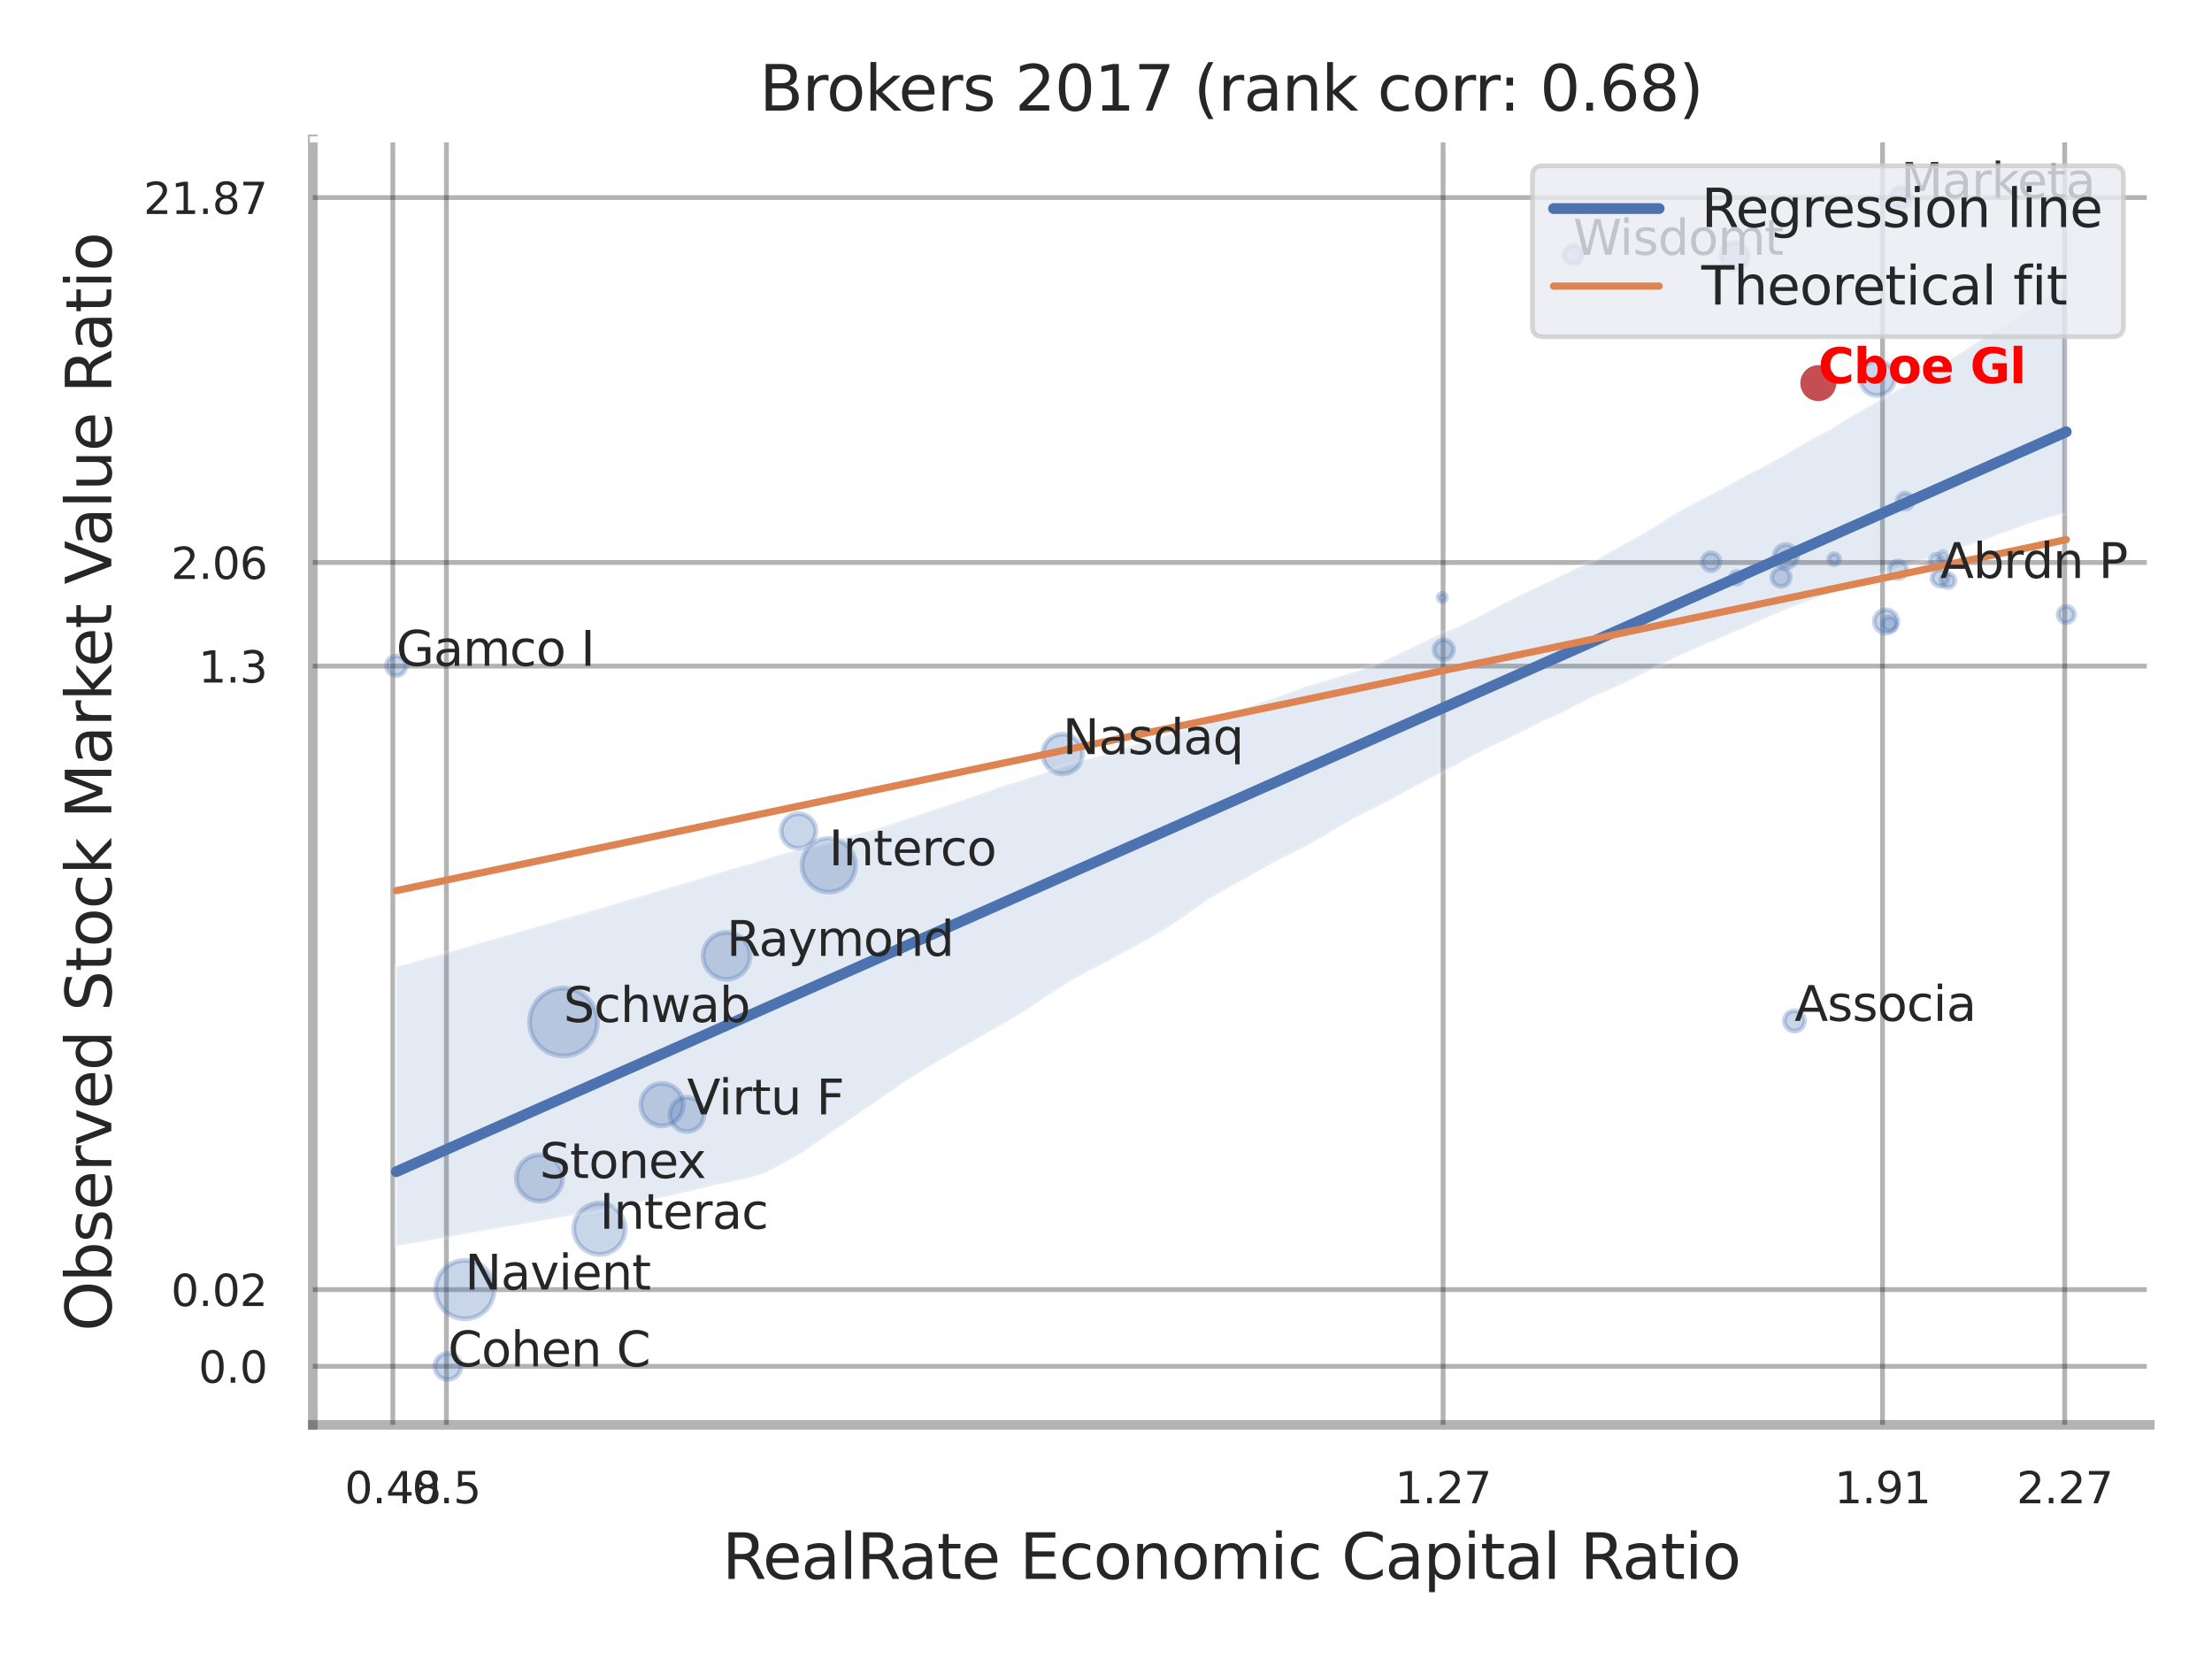 <?xml version="1.0" encoding="utf-8" standalone="no"?>
<!DOCTYPE svg PUBLIC "-//W3C//DTD SVG 1.1//EN"
  "http://www.w3.org/Graphics/SVG/1.1/DTD/svg11.dtd">
<svg xmlns:xlink="http://www.w3.org/1999/xlink" width="460.8pt" height="345.6pt" viewBox="0 0 460.8 345.6" xmlns="http://www.w3.org/2000/svg" version="1.1">
 <defs>
  <style type="text/css">*{stroke-linejoin: round; stroke-linecap: butt}</style>
 </defs>
 <g id="figure_1">
  <g id="patch_1">
   <path d="M 0 345.6 
L 460.8 345.6 
L 460.8 0 
L 0 0 
z
" style="fill: #ffffff"/>
  </g>
  <g id="axes_1">
   <g id="patch_2">
    <path d="M 65.16 296.82 
L 447.84 296.82 
L 447.84 29.04 
L 65.16 29.04 
z
" style="fill: #ffffff"/>
   </g>
   <g id="matplotlib.axis_1">
    <g id="xtick_1">
     <g id="line2d_1">
      <path d="M 81.831 296.82 
L 81.831 29.04 
" clip-path="url(#p9f8c1396c0)" style="fill: none; stroke: #000000; stroke-opacity: 0.3; stroke-linecap: round"/>
     </g>
     <g id="text_1">
      <!-- 0.48 -->
      <g style="fill: #262626" transform="translate(71.812 313.159) scale(0.09 -0.09)">
       <defs>
        <path id="DejaVuSans-30" d="M 2034 4250 
Q 1547 4250 1301 3770 
Q 1056 3291 1056 2328 
Q 1056 1369 1301 889 
Q 1547 409 2034 409 
Q 2525 409 2770 889 
Q 3016 1369 3016 2328 
Q 3016 3291 2770 3770 
Q 2525 4250 2034 4250 
z
M 2034 4750 
Q 2819 4750 3233 4129 
Q 3647 3509 3647 2328 
Q 3647 1150 3233 529 
Q 2819 -91 2034 -91 
Q 1250 -91 836 529 
Q 422 1150 422 2328 
Q 422 3509 836 4129 
Q 1250 4750 2034 4750 
z
" transform="scale(0.016)"/>
        <path id="DejaVuSans-2e" d="M 684 794 
L 1344 794 
L 1344 0 
L 684 0 
L 684 794 
z
" transform="scale(0.016)"/>
        <path id="DejaVuSans-34" d="M 2419 4116 
L 825 1625 
L 2419 1625 
L 2419 4116 
z
M 2253 4666 
L 3047 4666 
L 3047 1625 
L 3713 1625 
L 3713 1100 
L 3047 1100 
L 3047 0 
L 2419 0 
L 2419 1100 
L 313 1100 
L 313 1709 
L 2253 4666 
z
" transform="scale(0.016)"/>
        <path id="DejaVuSans-38" d="M 2034 2216 
Q 1584 2216 1326 1975 
Q 1069 1734 1069 1313 
Q 1069 891 1326 650 
Q 1584 409 2034 409 
Q 2484 409 2743 651 
Q 3003 894 3003 1313 
Q 3003 1734 2745 1975 
Q 2488 2216 2034 2216 
z
M 1403 2484 
Q 997 2584 770 2862 
Q 544 3141 544 3541 
Q 544 4100 942 4425 
Q 1341 4750 2034 4750 
Q 2731 4750 3128 4425 
Q 3525 4100 3525 3541 
Q 3525 3141 3298 2862 
Q 3072 2584 2669 2484 
Q 3125 2378 3379 2068 
Q 3634 1759 3634 1313 
Q 3634 634 3220 271 
Q 2806 -91 2034 -91 
Q 1263 -91 848 271 
Q 434 634 434 1313 
Q 434 1759 690 2068 
Q 947 2378 1403 2484 
z
M 1172 3481 
Q 1172 3119 1398 2916 
Q 1625 2713 2034 2713 
Q 2441 2713 2670 2916 
Q 2900 3119 2900 3481 
Q 2900 3844 2670 4047 
Q 2441 4250 2034 4250 
Q 1625 4250 1398 4047 
Q 1172 3844 1172 3481 
z
" transform="scale(0.016)"/>
       </defs>
       <use xlink:href="#DejaVuSans-30"/>
       <use xlink:href="#DejaVuSans-2e" x="63.623"/>
       <use xlink:href="#DejaVuSans-34" x="95.41"/>
       <use xlink:href="#DejaVuSans-38" x="159.033"/>
      </g>
     </g>
    </g>
    <g id="xtick_2">
     <g id="line2d_2">
      <path d="M 92.994 296.82 
L 92.994 29.04 
" clip-path="url(#p9f8c1396c0)" style="fill: none; stroke: #000000; stroke-opacity: 0.3; stroke-linecap: round"/>
     </g>
     <g id="text_2">
      <!-- 0.5 -->
      <g style="fill: #262626" transform="translate(85.838 313.159) scale(0.09 -0.09)">
       <defs>
        <path id="DejaVuSans-35" d="M 691 4666 
L 3169 4666 
L 3169 4134 
L 1269 4134 
L 1269 2991 
Q 1406 3038 1543 3061 
Q 1681 3084 1819 3084 
Q 2600 3084 3056 2656 
Q 3513 2228 3513 1497 
Q 3513 744 3044 326 
Q 2575 -91 1722 -91 
Q 1428 -91 1123 -41 
Q 819 9 494 109 
L 494 744 
Q 775 591 1075 516 
Q 1375 441 1709 441 
Q 2250 441 2565 725 
Q 2881 1009 2881 1497 
Q 2881 1984 2565 2268 
Q 2250 2553 1709 2553 
Q 1456 2553 1204 2497 
Q 953 2441 691 2322 
L 691 4666 
z
" transform="scale(0.016)"/>
       </defs>
       <use xlink:href="#DejaVuSans-30"/>
       <use xlink:href="#DejaVuSans-2e" x="63.623"/>
       <use xlink:href="#DejaVuSans-35" x="95.41"/>
      </g>
     </g>
    </g>
    <g id="xtick_3">
     <g id="line2d_3">
      <path d="M 300.625 296.82 
L 300.625 29.04 
" clip-path="url(#p9f8c1396c0)" style="fill: none; stroke: #000000; stroke-opacity: 0.3; stroke-linecap: round"/>
     </g>
     <g id="text_3">
      <!-- 1.27 -->
      <g style="fill: #262626" transform="translate(290.605 313.159) scale(0.09 -0.09)">
       <defs>
        <path id="DejaVuSans-31" d="M 794 531 
L 1825 531 
L 1825 4091 
L 703 3866 
L 703 4441 
L 1819 4666 
L 2450 4666 
L 2450 531 
L 3481 531 
L 3481 0 
L 794 0 
L 794 531 
z
" transform="scale(0.016)"/>
        <path id="DejaVuSans-32" d="M 1228 531 
L 3431 531 
L 3431 0 
L 469 0 
L 469 531 
Q 828 903 1448 1529 
Q 2069 2156 2228 2338 
Q 2531 2678 2651 2914 
Q 2772 3150 2772 3378 
Q 2772 3750 2511 3984 
Q 2250 4219 1831 4219 
Q 1534 4219 1204 4116 
Q 875 4013 500 3803 
L 500 4441 
Q 881 4594 1212 4672 
Q 1544 4750 1819 4750 
Q 2544 4750 2975 4387 
Q 3406 4025 3406 3419 
Q 3406 3131 3298 2873 
Q 3191 2616 2906 2266 
Q 2828 2175 2409 1742 
Q 1991 1309 1228 531 
z
" transform="scale(0.016)"/>
        <path id="DejaVuSans-37" d="M 525 4666 
L 3525 4666 
L 3525 4397 
L 1831 0 
L 1172 0 
L 2766 4134 
L 525 4134 
L 525 4666 
z
" transform="scale(0.016)"/>
       </defs>
       <use xlink:href="#DejaVuSans-31"/>
       <use xlink:href="#DejaVuSans-2e" x="63.623"/>
       <use xlink:href="#DejaVuSans-32" x="95.41"/>
       <use xlink:href="#DejaVuSans-37" x="159.033"/>
      </g>
     </g>
    </g>
    <g id="xtick_4">
     <g id="line2d_4">
      <path d="M 392.161 296.82 
L 392.161 29.04 
" clip-path="url(#p9f8c1396c0)" style="fill: none; stroke: #000000; stroke-opacity: 0.3; stroke-linecap: round"/>
     </g>
     <g id="text_4">
      <!-- 1.91 -->
      <g style="fill: #262626" transform="translate(382.141 313.159) scale(0.09 -0.09)">
       <defs>
        <path id="DejaVuSans-39" d="M 703 97 
L 703 672 
Q 941 559 1184 500 
Q 1428 441 1663 441 
Q 2288 441 2617 861 
Q 2947 1281 2994 2138 
Q 2813 1869 2534 1725 
Q 2256 1581 1919 1581 
Q 1219 1581 811 2004 
Q 403 2428 403 3163 
Q 403 3881 828 4315 
Q 1253 4750 1959 4750 
Q 2769 4750 3195 4129 
Q 3622 3509 3622 2328 
Q 3622 1225 3098 567 
Q 2575 -91 1691 -91 
Q 1453 -91 1209 -44 
Q 966 3 703 97 
z
M 1959 2075 
Q 2384 2075 2632 2365 
Q 2881 2656 2881 3163 
Q 2881 3666 2632 3958 
Q 2384 4250 1959 4250 
Q 1534 4250 1286 3958 
Q 1038 3666 1038 3163 
Q 1038 2656 1286 2365 
Q 1534 2075 1959 2075 
z
" transform="scale(0.016)"/>
       </defs>
       <use xlink:href="#DejaVuSans-31"/>
       <use xlink:href="#DejaVuSans-2e" x="63.623"/>
       <use xlink:href="#DejaVuSans-39" x="95.41"/>
       <use xlink:href="#DejaVuSans-31" x="159.033"/>
      </g>
     </g>
    </g>
    <g id="xtick_5">
     <g id="line2d_5">
      <path d="M 430.115 296.82 
L 430.115 29.04 
" clip-path="url(#p9f8c1396c0)" style="fill: none; stroke: #000000; stroke-opacity: 0.3; stroke-linecap: round"/>
     </g>
     <g id="text_5">
      <!-- 2.27 -->
      <g style="fill: #262626" transform="translate(420.096 313.159) scale(0.09 -0.09)">
       <use xlink:href="#DejaVuSans-32"/>
       <use xlink:href="#DejaVuSans-2e" x="63.623"/>
       <use xlink:href="#DejaVuSans-32" x="95.41"/>
       <use xlink:href="#DejaVuSans-37" x="159.033"/>
      </g>
     </g>
    </g>
    <g id="xtick_6"/>
    <g id="xtick_7"/>
    <g id="xtick_8"/>
    <g id="text_6">
     <!-- RealRate Economic Capital Ratio -->
     <g style="fill: #262626" transform="translate(150.446 328.908) scale(0.13 -0.13)">
      <defs>
       <path id="DejaVuSans-52" d="M 2841 2188 
Q 3044 2119 3236 1894 
Q 3428 1669 3622 1275 
L 4263 0 
L 3584 0 
L 2988 1197 
Q 2756 1666 2539 1819 
Q 2322 1972 1947 1972 
L 1259 1972 
L 1259 0 
L 628 0 
L 628 4666 
L 2053 4666 
Q 2853 4666 3247 4331 
Q 3641 3997 3641 3322 
Q 3641 2881 3436 2590 
Q 3231 2300 2841 2188 
z
M 1259 4147 
L 1259 2491 
L 2053 2491 
Q 2509 2491 2742 2702 
Q 2975 2913 2975 3322 
Q 2975 3731 2742 3939 
Q 2509 4147 2053 4147 
L 1259 4147 
z
" transform="scale(0.016)"/>
       <path id="DejaVuSans-65" d="M 3597 1894 
L 3597 1613 
L 953 1613 
Q 991 1019 1311 708 
Q 1631 397 2203 397 
Q 2534 397 2845 478 
Q 3156 559 3463 722 
L 3463 178 
Q 3153 47 2828 -22 
Q 2503 -91 2169 -91 
Q 1331 -91 842 396 
Q 353 884 353 1716 
Q 353 2575 817 3079 
Q 1281 3584 2069 3584 
Q 2775 3584 3186 3129 
Q 3597 2675 3597 1894 
z
M 3022 2063 
Q 3016 2534 2758 2815 
Q 2500 3097 2075 3097 
Q 1594 3097 1305 2825 
Q 1016 2553 972 2059 
L 3022 2063 
z
" transform="scale(0.016)"/>
       <path id="DejaVuSans-61" d="M 2194 1759 
Q 1497 1759 1228 1600 
Q 959 1441 959 1056 
Q 959 750 1161 570 
Q 1363 391 1709 391 
Q 2188 391 2477 730 
Q 2766 1069 2766 1631 
L 2766 1759 
L 2194 1759 
z
M 3341 1997 
L 3341 0 
L 2766 0 
L 2766 531 
Q 2569 213 2275 61 
Q 1981 -91 1556 -91 
Q 1019 -91 701 211 
Q 384 513 384 1019 
Q 384 1609 779 1909 
Q 1175 2209 1959 2209 
L 2766 2209 
L 2766 2266 
Q 2766 2663 2505 2880 
Q 2244 3097 1772 3097 
Q 1472 3097 1187 3025 
Q 903 2953 641 2809 
L 641 3341 
Q 956 3463 1253 3523 
Q 1550 3584 1831 3584 
Q 2591 3584 2966 3190 
Q 3341 2797 3341 1997 
z
" transform="scale(0.016)"/>
       <path id="DejaVuSans-6c" d="M 603 4863 
L 1178 4863 
L 1178 0 
L 603 0 
L 603 4863 
z
" transform="scale(0.016)"/>
       <path id="DejaVuSans-74" d="M 1172 4494 
L 1172 3500 
L 2356 3500 
L 2356 3053 
L 1172 3053 
L 1172 1153 
Q 1172 725 1289 603 
Q 1406 481 1766 481 
L 2356 481 
L 2356 0 
L 1766 0 
Q 1100 0 847 248 
Q 594 497 594 1153 
L 594 3053 
L 172 3053 
L 172 3500 
L 594 3500 
L 594 4494 
L 1172 4494 
z
" transform="scale(0.016)"/>
       <path id="DejaVuSans-20" transform="scale(0.016)"/>
       <path id="DejaVuSans-45" d="M 628 4666 
L 3578 4666 
L 3578 4134 
L 1259 4134 
L 1259 2753 
L 3481 2753 
L 3481 2222 
L 1259 2222 
L 1259 531 
L 3634 531 
L 3634 0 
L 628 0 
L 628 4666 
z
" transform="scale(0.016)"/>
       <path id="DejaVuSans-63" d="M 3122 3366 
L 3122 2828 
Q 2878 2963 2633 3030 
Q 2388 3097 2138 3097 
Q 1578 3097 1268 2742 
Q 959 2388 959 1747 
Q 959 1106 1268 751 
Q 1578 397 2138 397 
Q 2388 397 2633 464 
Q 2878 531 3122 666 
L 3122 134 
Q 2881 22 2623 -34 
Q 2366 -91 2075 -91 
Q 1284 -91 818 406 
Q 353 903 353 1747 
Q 353 2603 823 3093 
Q 1294 3584 2113 3584 
Q 2378 3584 2631 3529 
Q 2884 3475 3122 3366 
z
" transform="scale(0.016)"/>
       <path id="DejaVuSans-6f" d="M 1959 3097 
Q 1497 3097 1228 2736 
Q 959 2375 959 1747 
Q 959 1119 1226 758 
Q 1494 397 1959 397 
Q 2419 397 2687 759 
Q 2956 1122 2956 1747 
Q 2956 2369 2687 2733 
Q 2419 3097 1959 3097 
z
M 1959 3584 
Q 2709 3584 3137 3096 
Q 3566 2609 3566 1747 
Q 3566 888 3137 398 
Q 2709 -91 1959 -91 
Q 1206 -91 779 398 
Q 353 888 353 1747 
Q 353 2609 779 3096 
Q 1206 3584 1959 3584 
z
" transform="scale(0.016)"/>
       <path id="DejaVuSans-6e" d="M 3513 2113 
L 3513 0 
L 2938 0 
L 2938 2094 
Q 2938 2591 2744 2837 
Q 2550 3084 2163 3084 
Q 1697 3084 1428 2787 
Q 1159 2491 1159 1978 
L 1159 0 
L 581 0 
L 581 3500 
L 1159 3500 
L 1159 2956 
Q 1366 3272 1645 3428 
Q 1925 3584 2291 3584 
Q 2894 3584 3203 3211 
Q 3513 2838 3513 2113 
z
" transform="scale(0.016)"/>
       <path id="DejaVuSans-6d" d="M 3328 2828 
Q 3544 3216 3844 3400 
Q 4144 3584 4550 3584 
Q 5097 3584 5394 3201 
Q 5691 2819 5691 2113 
L 5691 0 
L 5113 0 
L 5113 2094 
Q 5113 2597 4934 2840 
Q 4756 3084 4391 3084 
Q 3944 3084 3684 2787 
Q 3425 2491 3425 1978 
L 3425 0 
L 2847 0 
L 2847 2094 
Q 2847 2600 2669 2842 
Q 2491 3084 2119 3084 
Q 1678 3084 1418 2786 
Q 1159 2488 1159 1978 
L 1159 0 
L 581 0 
L 581 3500 
L 1159 3500 
L 1159 2956 
Q 1356 3278 1631 3431 
Q 1906 3584 2284 3584 
Q 2666 3584 2933 3390 
Q 3200 3197 3328 2828 
z
" transform="scale(0.016)"/>
       <path id="DejaVuSans-69" d="M 603 3500 
L 1178 3500 
L 1178 0 
L 603 0 
L 603 3500 
z
M 603 4863 
L 1178 4863 
L 1178 4134 
L 603 4134 
L 603 4863 
z
" transform="scale(0.016)"/>
       <path id="DejaVuSans-43" d="M 4122 4306 
L 4122 3641 
Q 3803 3938 3442 4084 
Q 3081 4231 2675 4231 
Q 1875 4231 1450 3742 
Q 1025 3253 1025 2328 
Q 1025 1406 1450 917 
Q 1875 428 2675 428 
Q 3081 428 3442 575 
Q 3803 722 4122 1019 
L 4122 359 
Q 3791 134 3420 21 
Q 3050 -91 2638 -91 
Q 1578 -91 968 557 
Q 359 1206 359 2328 
Q 359 3453 968 4101 
Q 1578 4750 2638 4750 
Q 3056 4750 3426 4639 
Q 3797 4528 4122 4306 
z
" transform="scale(0.016)"/>
       <path id="DejaVuSans-70" d="M 1159 525 
L 1159 -1331 
L 581 -1331 
L 581 3500 
L 1159 3500 
L 1159 2969 
Q 1341 3281 1617 3432 
Q 1894 3584 2278 3584 
Q 2916 3584 3314 3078 
Q 3713 2572 3713 1747 
Q 3713 922 3314 415 
Q 2916 -91 2278 -91 
Q 1894 -91 1617 61 
Q 1341 213 1159 525 
z
M 3116 1747 
Q 3116 2381 2855 2742 
Q 2594 3103 2138 3103 
Q 1681 3103 1420 2742 
Q 1159 2381 1159 1747 
Q 1159 1113 1420 752 
Q 1681 391 2138 391 
Q 2594 391 2855 752 
Q 3116 1113 3116 1747 
z
" transform="scale(0.016)"/>
      </defs>
      <use xlink:href="#DejaVuSans-52"/>
      <use xlink:href="#DejaVuSans-65" x="64.982"/>
      <use xlink:href="#DejaVuSans-61" x="126.506"/>
      <use xlink:href="#DejaVuSans-6c" x="187.785"/>
      <use xlink:href="#DejaVuSans-52" x="215.568"/>
      <use xlink:href="#DejaVuSans-61" x="282.801"/>
      <use xlink:href="#DejaVuSans-74" x="344.08"/>
      <use xlink:href="#DejaVuSans-65" x="383.289"/>
      <use xlink:href="#DejaVuSans-20" x="444.812"/>
      <use xlink:href="#DejaVuSans-45" x="476.6"/>
      <use xlink:href="#DejaVuSans-63" x="539.783"/>
      <use xlink:href="#DejaVuSans-6f" x="594.764"/>
      <use xlink:href="#DejaVuSans-6e" x="655.945"/>
      <use xlink:href="#DejaVuSans-6f" x="719.324"/>
      <use xlink:href="#DejaVuSans-6d" x="780.506"/>
      <use xlink:href="#DejaVuSans-69" x="877.918"/>
      <use xlink:href="#DejaVuSans-63" x="905.701"/>
      <use xlink:href="#DejaVuSans-20" x="960.682"/>
      <use xlink:href="#DejaVuSans-43" x="992.469"/>
      <use xlink:href="#DejaVuSans-61" x="1062.293"/>
      <use xlink:href="#DejaVuSans-70" x="1123.572"/>
      <use xlink:href="#DejaVuSans-69" x="1187.049"/>
      <use xlink:href="#DejaVuSans-74" x="1214.832"/>
      <use xlink:href="#DejaVuSans-61" x="1254.041"/>
      <use xlink:href="#DejaVuSans-6c" x="1315.32"/>
      <use xlink:href="#DejaVuSans-20" x="1343.104"/>
      <use xlink:href="#DejaVuSans-52" x="1374.891"/>
      <use xlink:href="#DejaVuSans-61" x="1442.123"/>
      <use xlink:href="#DejaVuSans-74" x="1503.402"/>
      <use xlink:href="#DejaVuSans-69" x="1542.611"/>
      <use xlink:href="#DejaVuSans-6f" x="1570.395"/>
     </g>
    </g>
   </g>
   <g id="matplotlib.axis_2">
    <g id="ytick_1">
     <g id="line2d_6">
      <path d="M 65.16 284.628 
L 447.84 284.628 
" clip-path="url(#p9f8c1396c0)" style="fill: none; stroke: #000000; stroke-opacity: 0.3; stroke-linecap: round"/>
     </g>
     <g id="text_7">
      <!-- 0.0 -->
      <g style="fill: #262626" transform="translate(41.347 288.047) scale(0.09 -0.09)">
       <use xlink:href="#DejaVuSans-30"/>
       <use xlink:href="#DejaVuSans-2e" x="63.623"/>
       <use xlink:href="#DejaVuSans-30" x="95.41"/>
      </g>
     </g>
    </g>
    <g id="ytick_2">
     <g id="line2d_7">
      <path d="M 65.16 268.653 
L 447.84 268.653 
" clip-path="url(#p9f8c1396c0)" style="fill: none; stroke: #000000; stroke-opacity: 0.3; stroke-linecap: round"/>
     </g>
     <g id="text_8">
      <!-- 0.02 -->
      <g style="fill: #262626" transform="translate(35.621 272.072) scale(0.09 -0.09)">
       <use xlink:href="#DejaVuSans-30"/>
       <use xlink:href="#DejaVuSans-2e" x="63.623"/>
       <use xlink:href="#DejaVuSans-30" x="95.41"/>
       <use xlink:href="#DejaVuSans-32" x="159.033"/>
      </g>
     </g>
    </g>
    <g id="ytick_3">
     <g id="line2d_8">
      <path d="M 65.16 138.765 
L 447.84 138.765 
" clip-path="url(#p9f8c1396c0)" style="fill: none; stroke: #000000; stroke-opacity: 0.3; stroke-linecap: round"/>
     </g>
     <g id="text_9">
      <!-- 1.3 -->
      <g style="fill: #262626" transform="translate(41.347 142.185) scale(0.09 -0.09)">
       <defs>
        <path id="DejaVuSans-33" d="M 2597 2516 
Q 3050 2419 3304 2112 
Q 3559 1806 3559 1356 
Q 3559 666 3084 287 
Q 2609 -91 1734 -91 
Q 1441 -91 1130 -33 
Q 819 25 488 141 
L 488 750 
Q 750 597 1062 519 
Q 1375 441 1716 441 
Q 2309 441 2620 675 
Q 2931 909 2931 1356 
Q 2931 1769 2642 2001 
Q 2353 2234 1838 2234 
L 1294 2234 
L 1294 2753 
L 1863 2753 
Q 2328 2753 2575 2939 
Q 2822 3125 2822 3475 
Q 2822 3834 2567 4026 
Q 2313 4219 1838 4219 
Q 1578 4219 1281 4162 
Q 984 4106 628 3988 
L 628 4550 
Q 988 4650 1302 4700 
Q 1616 4750 1894 4750 
Q 2613 4750 3031 4423 
Q 3450 4097 3450 3541 
Q 3450 3153 3228 2886 
Q 3006 2619 2597 2516 
z
" transform="scale(0.016)"/>
       </defs>
       <use xlink:href="#DejaVuSans-31"/>
       <use xlink:href="#DejaVuSans-2e" x="63.623"/>
       <use xlink:href="#DejaVuSans-33" x="95.41"/>
      </g>
     </g>
    </g>
    <g id="ytick_4">
     <g id="line2d_9">
      <path d="M 65.16 117.179 
L 447.84 117.179 
" clip-path="url(#p9f8c1396c0)" style="fill: none; stroke: #000000; stroke-opacity: 0.3; stroke-linecap: round"/>
     </g>
     <g id="text_10">
      <!-- 2.06 -->
      <g style="fill: #262626" transform="translate(35.621 120.599) scale(0.09 -0.09)">
       <defs>
        <path id="DejaVuSans-36" d="M 2113 2584 
Q 1688 2584 1439 2293 
Q 1191 2003 1191 1497 
Q 1191 994 1439 701 
Q 1688 409 2113 409 
Q 2538 409 2786 701 
Q 3034 994 3034 1497 
Q 3034 2003 2786 2293 
Q 2538 2584 2113 2584 
z
M 3366 4563 
L 3366 3988 
Q 3128 4100 2886 4159 
Q 2644 4219 2406 4219 
Q 1781 4219 1451 3797 
Q 1122 3375 1075 2522 
Q 1259 2794 1537 2939 
Q 1816 3084 2150 3084 
Q 2853 3084 3261 2657 
Q 3669 2231 3669 1497 
Q 3669 778 3244 343 
Q 2819 -91 2113 -91 
Q 1303 -91 875 529 
Q 447 1150 447 2328 
Q 447 3434 972 4092 
Q 1497 4750 2381 4750 
Q 2619 4750 2861 4703 
Q 3103 4656 3366 4563 
z
" transform="scale(0.016)"/>
       </defs>
       <use xlink:href="#DejaVuSans-32"/>
       <use xlink:href="#DejaVuSans-2e" x="63.623"/>
       <use xlink:href="#DejaVuSans-30" x="95.41"/>
       <use xlink:href="#DejaVuSans-36" x="159.033"/>
      </g>
     </g>
    </g>
    <g id="ytick_5">
     <g id="line2d_10">
      <path d="M 65.16 41.155 
L 447.84 41.155 
" clip-path="url(#p9f8c1396c0)" style="fill: none; stroke: #000000; stroke-opacity: 0.3; stroke-linecap: round"/>
     </g>
     <g id="text_11">
      <!-- 21.87 -->
      <g style="fill: #262626" transform="translate(29.895 44.575) scale(0.09 -0.09)">
       <use xlink:href="#DejaVuSans-32"/>
       <use xlink:href="#DejaVuSans-31" x="63.623"/>
       <use xlink:href="#DejaVuSans-2e" x="127.246"/>
       <use xlink:href="#DejaVuSans-38" x="159.033"/>
       <use xlink:href="#DejaVuSans-37" x="222.656"/>
      </g>
     </g>
    </g>
    <g id="ytick_6"/>
    <g id="ytick_7"/>
    <g id="ytick_8"/>
    <g id="text_12">
     <!-- Observed Stock Market Value Ratio -->
     <g style="fill: #262626" transform="translate(23.191 277.332) rotate(-90) scale(0.13 -0.13)">
      <defs>
       <path id="DejaVuSans-4f" d="M 2522 4238 
Q 1834 4238 1429 3725 
Q 1025 3213 1025 2328 
Q 1025 1447 1429 934 
Q 1834 422 2522 422 
Q 3209 422 3611 934 
Q 4013 1447 4013 2328 
Q 4013 3213 3611 3725 
Q 3209 4238 2522 4238 
z
M 2522 4750 
Q 3503 4750 4090 4092 
Q 4678 3434 4678 2328 
Q 4678 1225 4090 567 
Q 3503 -91 2522 -91 
Q 1538 -91 948 565 
Q 359 1222 359 2328 
Q 359 3434 948 4092 
Q 1538 4750 2522 4750 
z
" transform="scale(0.016)"/>
       <path id="DejaVuSans-62" d="M 3116 1747 
Q 3116 2381 2855 2742 
Q 2594 3103 2138 3103 
Q 1681 3103 1420 2742 
Q 1159 2381 1159 1747 
Q 1159 1113 1420 752 
Q 1681 391 2138 391 
Q 2594 391 2855 752 
Q 3116 1113 3116 1747 
z
M 1159 2969 
Q 1341 3281 1617 3432 
Q 1894 3584 2278 3584 
Q 2916 3584 3314 3078 
Q 3713 2572 3713 1747 
Q 3713 922 3314 415 
Q 2916 -91 2278 -91 
Q 1894 -91 1617 61 
Q 1341 213 1159 525 
L 1159 0 
L 581 0 
L 581 4863 
L 1159 4863 
L 1159 2969 
z
" transform="scale(0.016)"/>
       <path id="DejaVuSans-73" d="M 2834 3397 
L 2834 2853 
Q 2591 2978 2328 3040 
Q 2066 3103 1784 3103 
Q 1356 3103 1142 2972 
Q 928 2841 928 2578 
Q 928 2378 1081 2264 
Q 1234 2150 1697 2047 
L 1894 2003 
Q 2506 1872 2764 1633 
Q 3022 1394 3022 966 
Q 3022 478 2636 193 
Q 2250 -91 1575 -91 
Q 1294 -91 989 -36 
Q 684 19 347 128 
L 347 722 
Q 666 556 975 473 
Q 1284 391 1588 391 
Q 1994 391 2212 530 
Q 2431 669 2431 922 
Q 2431 1156 2273 1281 
Q 2116 1406 1581 1522 
L 1381 1569 
Q 847 1681 609 1914 
Q 372 2147 372 2553 
Q 372 3047 722 3315 
Q 1072 3584 1716 3584 
Q 2034 3584 2315 3537 
Q 2597 3491 2834 3397 
z
" transform="scale(0.016)"/>
       <path id="DejaVuSans-72" d="M 2631 2963 
Q 2534 3019 2420 3045 
Q 2306 3072 2169 3072 
Q 1681 3072 1420 2755 
Q 1159 2438 1159 1844 
L 1159 0 
L 581 0 
L 581 3500 
L 1159 3500 
L 1159 2956 
Q 1341 3275 1631 3429 
Q 1922 3584 2338 3584 
Q 2397 3584 2469 3576 
Q 2541 3569 2628 3553 
L 2631 2963 
z
" transform="scale(0.016)"/>
       <path id="DejaVuSans-76" d="M 191 3500 
L 800 3500 
L 1894 563 
L 2988 3500 
L 3597 3500 
L 2284 0 
L 1503 0 
L 191 3500 
z
" transform="scale(0.016)"/>
       <path id="DejaVuSans-64" d="M 2906 2969 
L 2906 4863 
L 3481 4863 
L 3481 0 
L 2906 0 
L 2906 525 
Q 2725 213 2448 61 
Q 2172 -91 1784 -91 
Q 1150 -91 751 415 
Q 353 922 353 1747 
Q 353 2572 751 3078 
Q 1150 3584 1784 3584 
Q 2172 3584 2448 3432 
Q 2725 3281 2906 2969 
z
M 947 1747 
Q 947 1113 1208 752 
Q 1469 391 1925 391 
Q 2381 391 2643 752 
Q 2906 1113 2906 1747 
Q 2906 2381 2643 2742 
Q 2381 3103 1925 3103 
Q 1469 3103 1208 2742 
Q 947 2381 947 1747 
z
" transform="scale(0.016)"/>
       <path id="DejaVuSans-53" d="M 3425 4513 
L 3425 3897 
Q 3066 4069 2747 4153 
Q 2428 4238 2131 4238 
Q 1616 4238 1336 4038 
Q 1056 3838 1056 3469 
Q 1056 3159 1242 3001 
Q 1428 2844 1947 2747 
L 2328 2669 
Q 3034 2534 3370 2195 
Q 3706 1856 3706 1288 
Q 3706 609 3251 259 
Q 2797 -91 1919 -91 
Q 1588 -91 1214 -16 
Q 841 59 441 206 
L 441 856 
Q 825 641 1194 531 
Q 1563 422 1919 422 
Q 2459 422 2753 634 
Q 3047 847 3047 1241 
Q 3047 1584 2836 1778 
Q 2625 1972 2144 2069 
L 1759 2144 
Q 1053 2284 737 2584 
Q 422 2884 422 3419 
Q 422 4038 858 4394 
Q 1294 4750 2059 4750 
Q 2388 4750 2728 4690 
Q 3069 4631 3425 4513 
z
" transform="scale(0.016)"/>
       <path id="DejaVuSans-6b" d="M 581 4863 
L 1159 4863 
L 1159 1991 
L 2875 3500 
L 3609 3500 
L 1753 1863 
L 3688 0 
L 2938 0 
L 1159 1709 
L 1159 0 
L 581 0 
L 581 4863 
z
" transform="scale(0.016)"/>
       <path id="DejaVuSans-4d" d="M 628 4666 
L 1569 4666 
L 2759 1491 
L 3956 4666 
L 4897 4666 
L 4897 0 
L 4281 0 
L 4281 4097 
L 3078 897 
L 2444 897 
L 1241 4097 
L 1241 0 
L 628 0 
L 628 4666 
z
" transform="scale(0.016)"/>
       <path id="DejaVuSans-56" d="M 1831 0 
L 50 4666 
L 709 4666 
L 2188 738 
L 3669 4666 
L 4325 4666 
L 2547 0 
L 1831 0 
z
" transform="scale(0.016)"/>
       <path id="DejaVuSans-75" d="M 544 1381 
L 544 3500 
L 1119 3500 
L 1119 1403 
Q 1119 906 1312 657 
Q 1506 409 1894 409 
Q 2359 409 2629 706 
Q 2900 1003 2900 1516 
L 2900 3500 
L 3475 3500 
L 3475 0 
L 2900 0 
L 2900 538 
Q 2691 219 2414 64 
Q 2138 -91 1772 -91 
Q 1169 -91 856 284 
Q 544 659 544 1381 
z
M 1991 3584 
L 1991 3584 
z
" transform="scale(0.016)"/>
      </defs>
      <use xlink:href="#DejaVuSans-4f"/>
      <use xlink:href="#DejaVuSans-62" x="78.711"/>
      <use xlink:href="#DejaVuSans-73" x="142.188"/>
      <use xlink:href="#DejaVuSans-65" x="194.287"/>
      <use xlink:href="#DejaVuSans-72" x="255.811"/>
      <use xlink:href="#DejaVuSans-76" x="296.924"/>
      <use xlink:href="#DejaVuSans-65" x="356.104"/>
      <use xlink:href="#DejaVuSans-64" x="417.627"/>
      <use xlink:href="#DejaVuSans-20" x="481.104"/>
      <use xlink:href="#DejaVuSans-53" x="512.891"/>
      <use xlink:href="#DejaVuSans-74" x="576.367"/>
      <use xlink:href="#DejaVuSans-6f" x="615.576"/>
      <use xlink:href="#DejaVuSans-63" x="676.758"/>
      <use xlink:href="#DejaVuSans-6b" x="731.738"/>
      <use xlink:href="#DejaVuSans-20" x="789.648"/>
      <use xlink:href="#DejaVuSans-4d" x="821.436"/>
      <use xlink:href="#DejaVuSans-61" x="907.715"/>
      <use xlink:href="#DejaVuSans-72" x="968.994"/>
      <use xlink:href="#DejaVuSans-6b" x="1010.107"/>
      <use xlink:href="#DejaVuSans-65" x="1064.393"/>
      <use xlink:href="#DejaVuSans-74" x="1125.916"/>
      <use xlink:href="#DejaVuSans-20" x="1165.125"/>
      <use xlink:href="#DejaVuSans-56" x="1196.912"/>
      <use xlink:href="#DejaVuSans-61" x="1257.57"/>
      <use xlink:href="#DejaVuSans-6c" x="1318.85"/>
      <use xlink:href="#DejaVuSans-75" x="1346.633"/>
      <use xlink:href="#DejaVuSans-65" x="1410.012"/>
      <use xlink:href="#DejaVuSans-20" x="1471.535"/>
      <use xlink:href="#DejaVuSans-52" x="1503.322"/>
      <use xlink:href="#DejaVuSans-61" x="1570.555"/>
      <use xlink:href="#DejaVuSans-74" x="1631.834"/>
      <use xlink:href="#DejaVuSans-69" x="1671.043"/>
      <use xlink:href="#DejaVuSans-6f" x="1698.826"/>
     </g>
    </g>
   </g>
   <g id="PathCollection_1">
    <path d="M 117.383 219.973 
C 119.258 219.973 121.057 219.228 122.383 217.902 
C 123.709 216.576 124.454 214.778 124.454 212.902 
C 124.454 211.027 123.709 209.228 122.383 207.902 
C 121.057 206.576 119.258 205.831 117.383 205.831 
C 115.508 205.831 113.709 206.576 112.383 207.902 
C 111.057 209.228 110.312 211.027 110.312 212.902 
C 110.312 214.778 111.057 216.576 112.383 217.902 
C 113.709 219.228 115.508 219.973 117.383 219.973 
z
" clip-path="url(#p9f8c1396c0)" style="fill: #4c72b0; fill-opacity: 0.3; stroke: #4c72b0; stroke-opacity: 0.3"/>
    <path d="M 361.358 56.184 
C 362.116 56.184 362.843 55.883 363.38 55.347 
C 363.916 54.811 364.217 54.084 364.217 53.325 
C 364.217 52.567 363.916 51.84 363.38 51.304 
C 362.843 50.768 362.116 50.466 361.358 50.466 
C 360.6 50.466 359.873 50.768 359.336 51.304 
C 358.8 51.84 358.499 52.567 358.499 53.325 
C 358.499 54.084 358.8 54.811 359.336 55.347 
C 359.873 55.883 360.6 56.184 361.358 56.184 
z
" clip-path="url(#p9f8c1396c0)" style="fill: #4c72b0; fill-opacity: 0.3; stroke: #4c72b0; stroke-opacity: 0.3"/>
    <path d="M 151.361 204.014 
C 152.658 204.014 153.902 203.499 154.82 202.581 
C 155.737 201.664 156.252 200.42 156.252 199.122 
C 156.252 197.825 155.737 196.581 154.82 195.663 
C 153.902 194.746 152.658 194.231 151.361 194.231 
C 150.063 194.231 148.819 194.746 147.902 195.663 
C 146.984 196.581 146.469 197.825 146.469 199.122 
C 146.469 200.42 146.984 201.664 147.902 202.581 
C 148.819 203.499 150.063 204.014 151.361 204.014 
z
" clip-path="url(#p9f8c1396c0)" style="fill: #4c72b0; fill-opacity: 0.3; stroke: #4c72b0; stroke-opacity: 0.3"/>
    <path d="M 137.914 234.536 
C 139.084 234.536 140.207 234.071 141.034 233.243 
C 141.862 232.415 142.327 231.293 142.327 230.122 
C 142.327 228.952 141.862 227.829 141.034 227.002 
C 140.207 226.174 139.084 225.709 137.914 225.709 
C 136.743 225.709 135.621 226.174 134.793 227.002 
C 133.966 227.829 133.501 228.952 133.501 230.122 
C 133.501 231.293 133.966 232.415 134.793 233.243 
C 135.621 234.071 136.743 234.536 137.914 234.536 
z
" clip-path="url(#p9f8c1396c0)" style="fill: #4c72b0; fill-opacity: 0.3; stroke: #4c72b0; stroke-opacity: 0.3"/>
    <path d="M 327.733 55.013 
C 328.249 55.013 328.745 54.808 329.11 54.443 
C 329.475 54.078 329.68 53.583 329.68 53.066 
C 329.68 52.55 329.475 52.054 329.11 51.689 
C 328.745 51.324 328.249 51.119 327.733 51.119 
C 327.217 51.119 326.721 51.324 326.356 51.689 
C 325.991 52.054 325.786 52.55 325.786 53.066 
C 325.786 53.583 325.991 54.078 326.356 54.443 
C 326.721 54.808 327.217 55.013 327.733 55.013 
z
" clip-path="url(#p9f8c1396c0)" style="fill: #4c72b0; fill-opacity: 0.3; stroke: #4c72b0; stroke-opacity: 0.3"/>
    <path d="M 112.384 250.221 
C 113.662 250.221 114.887 249.714 115.791 248.81 
C 116.694 247.907 117.202 246.681 117.202 245.404 
C 117.202 244.126 116.694 242.901 115.791 241.997 
C 114.887 241.094 113.662 240.586 112.384 240.586 
C 111.107 240.586 109.881 241.094 108.978 241.997 
C 108.074 242.901 107.567 244.126 107.567 245.404 
C 107.567 246.681 108.074 247.907 108.978 248.81 
C 109.881 249.714 111.107 250.221 112.384 250.221 
z
" clip-path="url(#p9f8c1396c0)" style="fill: #4c72b0; fill-opacity: 0.3; stroke: #4c72b0; stroke-opacity: 0.3"/>
    <path d="M 82.555 140.747 
C 83.099 140.747 83.621 140.531 84.006 140.146 
C 84.391 139.761 84.608 139.239 84.608 138.694 
C 84.608 138.149 84.391 137.627 84.006 137.242 
C 83.621 136.857 83.099 136.641 82.555 136.641 
C 82.01 136.641 81.488 136.857 81.103 137.242 
C 80.718 137.627 80.501 138.149 80.501 138.694 
C 80.501 139.239 80.718 139.761 81.103 140.146 
C 81.488 140.531 82.01 140.747 82.555 140.747 
z
" clip-path="url(#p9f8c1396c0)" style="fill: #4c72b0; fill-opacity: 0.3; stroke: #4c72b0; stroke-opacity: 0.3"/>
    <path d="M 166.348 176.717 
C 167.304 176.717 168.22 176.338 168.896 175.662 
C 169.571 174.986 169.951 174.07 169.951 173.114 
C 169.951 172.159 169.571 171.243 168.896 170.567 
C 168.22 169.891 167.304 169.512 166.348 169.512 
C 165.393 169.512 164.476 169.891 163.801 170.567 
C 163.125 171.243 162.745 172.159 162.745 173.114 
C 162.745 174.07 163.125 174.986 163.801 175.662 
C 164.476 176.338 165.393 176.717 166.348 176.717 
z
" clip-path="url(#p9f8c1396c0)" style="fill: #4c72b0; fill-opacity: 0.3; stroke: #4c72b0; stroke-opacity: 0.3"/>
    <path d="M 391.08 82.39 
C 392.042 82.39 392.965 82.008 393.645 81.328 
C 394.325 80.648 394.708 79.725 394.708 78.763 
C 394.708 77.801 394.325 76.878 393.645 76.198 
C 392.965 75.518 392.042 75.136 391.08 75.136 
C 390.119 75.136 389.196 75.518 388.516 76.198 
C 387.836 76.878 387.453 77.801 387.453 78.763 
C 387.453 79.725 387.836 80.648 388.516 81.328 
C 389.196 82.008 390.119 82.39 391.08 82.39 
z
" clip-path="url(#p9f8c1396c0)" style="fill: #4c72b0; fill-opacity: 0.3; stroke: #4c72b0; stroke-opacity: 0.3"/>
    <path d="M 221.366 161.222 
C 222.463 161.222 223.515 160.787 224.29 160.011 
C 225.066 159.236 225.501 158.184 225.501 157.087 
C 225.501 155.99 225.066 154.938 224.29 154.162 
C 223.515 153.387 222.463 152.951 221.366 152.951 
C 220.269 152.951 219.217 153.387 218.441 154.162 
C 217.666 154.938 217.23 155.99 217.23 157.087 
C 217.23 158.184 217.666 159.236 218.441 160.011 
C 219.217 160.787 220.269 161.222 221.366 161.222 
z
" clip-path="url(#p9f8c1396c0)" style="fill: #4c72b0; fill-opacity: 0.3; stroke: #4c72b0; stroke-opacity: 0.3"/>
    <path d="M 93.316 287.375 
C 94.039 287.375 94.732 287.088 95.244 286.576 
C 95.755 286.065 96.042 285.371 96.042 284.648 
C 96.042 283.925 95.755 283.231 95.244 282.72 
C 94.732 282.209 94.039 281.922 93.316 281.922 
C 92.593 281.922 91.899 282.209 91.388 282.72 
C 90.876 283.231 90.589 283.925 90.589 284.648 
C 90.589 285.371 90.876 286.065 91.388 286.576 
C 91.899 287.088 92.593 287.375 93.316 287.375 
z
" clip-path="url(#p9f8c1396c0)" style="fill: #4c72b0; fill-opacity: 0.3; stroke: #4c72b0; stroke-opacity: 0.3"/>
    <path d="M 395.952 43.376 
C 396.526 43.376 397.076 43.148 397.482 42.742 
C 397.888 42.336 398.116 41.786 398.116 41.212 
C 398.116 40.638 397.888 40.087 397.482 39.682 
C 397.076 39.276 396.526 39.048 395.952 39.048 
C 395.378 39.048 394.828 39.276 394.422 39.682 
C 394.016 40.087 393.788 40.638 393.788 41.212 
C 393.788 41.786 394.016 42.336 394.422 42.742 
C 394.828 43.148 395.378 43.376 395.952 43.376 
z
" clip-path="url(#p9f8c1396c0)" style="fill: #4c72b0; fill-opacity: 0.3; stroke: #4c72b0; stroke-opacity: 0.3"/>
    <path d="M 372.025 118.328 
C 372.674 118.328 373.297 118.07 373.756 117.611 
C 374.215 117.152 374.472 116.53 374.472 115.881 
C 374.472 115.232 374.215 114.609 373.756 114.15 
C 373.297 113.692 372.674 113.434 372.025 113.434 
C 371.376 113.434 370.754 113.692 370.295 114.15 
C 369.836 114.609 369.578 115.232 369.578 115.881 
C 369.578 116.53 369.836 117.152 370.295 117.611 
C 370.754 118.07 371.376 118.328 372.025 118.328 
z
" clip-path="url(#p9f8c1396c0)" style="fill: #4c72b0; fill-opacity: 0.3; stroke: #4c72b0; stroke-opacity: 0.3"/>
    <path d="M 392.891 131.905 
C 393.539 131.905 394.16 131.648 394.618 131.19 
C 395.076 130.732 395.333 130.11 395.333 129.463 
C 395.333 128.815 395.076 128.194 394.618 127.736 
C 394.16 127.278 393.539 127.02 392.891 127.02 
C 392.243 127.02 391.622 127.278 391.164 127.736 
C 390.706 128.194 390.449 128.815 390.449 129.463 
C 390.449 130.11 390.706 130.732 391.164 131.19 
C 391.622 131.648 392.243 131.905 392.891 131.905 
z
" clip-path="url(#p9f8c1396c0)" style="fill: #4c72b0; fill-opacity: 0.3; stroke: #4c72b0; stroke-opacity: 0.3"/>
    <path d="M 378.783 83.046 
C 379.641 83.046 380.463 82.705 381.07 82.099 
C 381.676 81.492 382.017 80.67 382.017 79.812 
C 382.017 78.955 381.676 78.132 381.07 77.526 
C 380.463 76.919 379.641 76.579 378.783 76.579 
C 377.926 76.579 377.103 76.919 376.497 77.526 
C 375.89 78.132 375.55 78.955 375.55 79.812 
C 375.55 80.67 375.89 81.492 376.497 82.099 
C 377.103 82.705 377.926 83.046 378.783 83.046 
z
" clip-path="url(#p9f8c1396c0)" style="fill: #4c72b0; fill-opacity: 0.3; stroke: #4c72b0; stroke-opacity: 0.3"/>
    <path d="M 300.75 137.401 
C 301.29 137.401 301.808 137.186 302.19 136.804 
C 302.572 136.422 302.786 135.904 302.786 135.364 
C 302.786 134.824 302.572 134.306 302.19 133.924 
C 301.808 133.542 301.29 133.328 300.75 133.328 
C 300.21 133.328 299.692 133.542 299.31 133.924 
C 298.928 134.306 298.713 134.824 298.713 135.364 
C 298.713 135.904 298.928 136.422 299.31 136.804 
C 299.692 137.186 300.21 137.401 300.75 137.401 
z
" clip-path="url(#p9f8c1396c0)" style="fill: #4c72b0; fill-opacity: 0.3; stroke: #4c72b0; stroke-opacity: 0.3"/>
    <path d="M 124.893 261.321 
C 126.312 261.321 127.673 260.758 128.676 259.754 
C 129.679 258.751 130.243 257.391 130.243 255.972 
C 130.243 254.553 129.679 253.192 128.676 252.189 
C 127.673 251.186 126.312 250.623 124.893 250.623 
C 123.475 250.623 122.114 251.186 121.111 252.189 
C 120.108 253.192 119.544 254.553 119.544 255.972 
C 119.544 257.391 120.108 258.751 121.111 259.754 
C 122.114 260.758 123.475 261.321 124.893 261.321 
z
" clip-path="url(#p9f8c1396c0)" style="fill: #4c72b0; fill-opacity: 0.3; stroke: #4c72b0; stroke-opacity: 0.3"/>
    <path d="M 405.802 122.387 
C 406.185 122.387 406.553 122.235 406.824 121.964 
C 407.095 121.693 407.247 121.326 407.247 120.943 
C 407.247 120.56 407.095 120.192 406.824 119.921 
C 406.553 119.65 406.185 119.498 405.802 119.498 
C 405.419 119.498 405.051 119.65 404.781 119.921 
C 404.51 120.192 404.357 120.56 404.357 120.943 
C 404.357 121.326 404.51 121.693 404.781 121.964 
C 405.051 122.235 405.419 122.387 405.802 122.387 
z
" clip-path="url(#p9f8c1396c0)" style="fill: #4c72b0; fill-opacity: 0.3; stroke: #4c72b0; stroke-opacity: 0.3"/>
    <path d="M 396.876 106.062 
C 397.32 106.062 397.745 105.886 398.058 105.573 
C 398.372 105.259 398.548 104.834 398.548 104.391 
C 398.548 103.948 398.372 103.522 398.058 103.209 
C 397.745 102.896 397.32 102.719 396.876 102.719 
C 396.433 102.719 396.008 102.896 395.694 103.209 
C 395.381 103.522 395.205 103.948 395.205 104.391 
C 395.205 104.834 395.381 105.259 395.694 105.573 
C 396.008 105.886 396.433 106.062 396.876 106.062 
z
" clip-path="url(#p9f8c1396c0)" style="fill: #4c72b0; fill-opacity: 0.3; stroke: #4c72b0; stroke-opacity: 0.3"/>
    <path d="M 393.606 131.438 
C 393.995 131.438 394.369 131.283 394.644 131.008 
C 394.92 130.732 395.074 130.359 395.074 129.969 
C 395.074 129.579 394.92 129.206 394.644 128.93 
C 394.369 128.655 393.995 128.5 393.606 128.5 
C 393.216 128.5 392.842 128.655 392.567 128.93 
C 392.292 129.206 392.137 129.579 392.137 129.969 
C 392.137 130.359 392.292 130.732 392.567 131.008 
C 392.842 131.283 393.216 131.438 393.606 131.438 
z
" clip-path="url(#p9f8c1396c0)" style="fill: #4c72b0; fill-opacity: 0.3; stroke: #4c72b0; stroke-opacity: 0.3"/>
    <path d="M 371.032 122.17 
C 371.538 122.17 372.023 121.969 372.38 121.611 
C 372.738 121.254 372.939 120.768 372.939 120.263 
C 372.939 119.757 372.738 119.272 372.38 118.914 
C 372.023 118.557 371.538 118.356 371.032 118.356 
C 370.526 118.356 370.041 118.557 369.683 118.914 
C 369.326 119.272 369.125 119.757 369.125 120.263 
C 369.125 120.768 369.326 121.254 369.683 121.611 
C 370.041 121.969 370.526 122.17 371.032 122.17 
z
" clip-path="url(#p9f8c1396c0)" style="fill: #4c72b0; fill-opacity: 0.3; stroke: #4c72b0; stroke-opacity: 0.3"/>
    <path d="M 430.445 129.728 
C 430.897 129.728 431.33 129.549 431.65 129.23 
C 431.969 128.91 432.149 128.477 432.149 128.025 
C 432.149 127.574 431.969 127.14 431.65 126.821 
C 431.33 126.502 430.897 126.322 430.445 126.322 
C 429.994 126.322 429.561 126.502 429.241 126.821 
C 428.922 127.14 428.742 127.574 428.742 128.025 
C 428.742 128.477 428.922 128.91 429.241 129.23 
C 429.561 129.549 429.994 129.728 430.445 129.728 
z
" clip-path="url(#p9f8c1396c0)" style="fill: #4c72b0; fill-opacity: 0.3; stroke: #4c72b0; stroke-opacity: 0.3"/>
    <path d="M 404.755 117.139 
C 405.048 117.139 405.328 117.023 405.535 116.816 
C 405.742 116.609 405.858 116.329 405.858 116.036 
C 405.858 115.743 405.742 115.463 405.535 115.256 
C 405.328 115.049 405.048 114.933 404.755 114.933 
C 404.462 114.933 404.182 115.049 403.975 115.256 
C 403.768 115.463 403.652 115.743 403.652 116.036 
C 403.652 116.329 403.768 116.609 403.975 116.816 
C 404.182 117.023 404.462 117.139 404.755 117.139 
z
" clip-path="url(#p9f8c1396c0)" style="fill: #4c72b0; fill-opacity: 0.3; stroke: #4c72b0; stroke-opacity: 0.3"/>
    <path d="M 356.449 118.884 
C 356.942 118.884 357.416 118.688 357.765 118.339 
C 358.114 117.989 358.311 117.516 358.311 117.022 
C 358.311 116.528 358.114 116.055 357.765 115.705 
C 357.416 115.356 356.942 115.16 356.449 115.16 
C 355.955 115.16 355.481 115.356 355.132 115.705 
C 354.783 116.055 354.587 116.528 354.587 117.022 
C 354.587 117.516 354.783 117.989 355.132 118.339 
C 355.481 118.688 355.955 118.884 356.449 118.884 
z
" clip-path="url(#p9f8c1396c0)" style="fill: #4c72b0; fill-opacity: 0.3; stroke: #4c72b0; stroke-opacity: 0.3"/>
    <path d="M 382.083 117.615 
C 382.384 117.615 382.672 117.495 382.884 117.283 
C 383.097 117.07 383.216 116.782 383.216 116.481 
C 383.216 116.181 383.097 115.893 382.884 115.68 
C 382.672 115.468 382.384 115.348 382.083 115.348 
C 381.783 115.348 381.494 115.468 381.282 115.68 
C 381.069 115.893 380.95 116.181 380.95 116.481 
C 380.95 116.782 381.069 117.07 381.282 117.283 
C 381.494 117.495 381.783 117.615 382.083 117.615 
z
" clip-path="url(#p9f8c1396c0)" style="fill: #4c72b0; fill-opacity: 0.3; stroke: #4c72b0; stroke-opacity: 0.3"/>
    <path d="M 300.442 125.302 
C 300.666 125.302 300.881 125.213 301.039 125.055 
C 301.198 124.897 301.287 124.682 301.287 124.457 
C 301.287 124.233 301.198 124.018 301.039 123.86 
C 300.881 123.702 300.666 123.613 300.442 123.613 
C 300.218 123.613 300.003 123.702 299.844 123.86 
C 299.686 124.018 299.597 124.233 299.597 124.457 
C 299.597 124.682 299.686 124.897 299.844 125.055 
C 300.003 125.213 300.218 125.302 300.442 125.302 
z
" clip-path="url(#p9f8c1396c0)" style="fill: #4c72b0; fill-opacity: 0.3; stroke: #4c72b0; stroke-opacity: 0.3"/>
    <path d="M 361.78 121.707 
C 362.131 121.707 362.467 121.568 362.715 121.32 
C 362.963 121.072 363.103 120.735 363.103 120.384 
C 363.103 120.033 362.963 119.697 362.715 119.449 
C 362.467 119.201 362.131 119.061 361.78 119.061 
C 361.429 119.061 361.093 119.201 360.845 119.449 
C 360.596 119.697 360.457 120.033 360.457 120.384 
C 360.457 120.735 360.596 121.072 360.845 121.32 
C 361.093 121.568 361.429 121.707 361.78 121.707 
z
" clip-path="url(#p9f8c1396c0)" style="fill: #4c72b0; fill-opacity: 0.3; stroke: #4c72b0; stroke-opacity: 0.3"/>
    <path d="M 403.4 118.148 
C 403.756 118.148 404.098 118.006 404.35 117.754 
C 404.602 117.502 404.744 117.161 404.744 116.804 
C 404.744 116.448 404.602 116.106 404.35 115.854 
C 404.098 115.602 403.756 115.461 403.4 115.461 
C 403.044 115.461 402.702 115.602 402.45 115.854 
C 402.198 116.106 402.056 116.448 402.056 116.804 
C 402.056 117.161 402.198 117.502 402.45 117.754 
C 402.702 118.006 403.044 118.148 403.4 118.148 
z
" clip-path="url(#p9f8c1396c0)" style="fill: #4c72b0; fill-opacity: 0.3; stroke: #4c72b0; stroke-opacity: 0.3"/>
    <path d="M 395.394 120.531 
C 395.879 120.531 396.345 120.338 396.689 119.995 
C 397.032 119.652 397.225 119.186 397.225 118.7 
C 397.225 118.214 397.032 117.749 396.689 117.405 
C 396.345 117.062 395.879 116.869 395.394 116.869 
C 394.908 116.869 394.442 117.062 394.099 117.405 
C 393.756 117.749 393.563 118.214 393.563 118.7 
C 393.563 119.186 393.756 119.652 394.099 119.995 
C 394.442 120.338 394.908 120.531 395.394 120.531 
z
" clip-path="url(#p9f8c1396c0)" style="fill: #4c72b0; fill-opacity: 0.3; stroke: #4c72b0; stroke-opacity: 0.3"/>
    <path d="M 404.184 122.114 
C 404.637 122.114 405.071 121.934 405.391 121.613 
C 405.712 121.293 405.892 120.858 405.892 120.405 
C 405.892 119.952 405.712 119.518 405.391 119.197 
C 405.071 118.877 404.637 118.697 404.184 118.697 
C 403.73 118.697 403.296 118.877 402.976 119.197 
C 402.655 119.518 402.475 119.952 402.475 120.405 
C 402.475 120.858 402.655 121.293 402.976 121.613 
C 403.296 121.934 403.73 122.114 404.184 122.114 
z
" clip-path="url(#p9f8c1396c0)" style="fill: #4c72b0; fill-opacity: 0.3; stroke: #4c72b0; stroke-opacity: 0.3"/>
    <path d="M 172.657 185.847 
C 174.14 185.847 175.562 185.258 176.61 184.21 
C 177.658 183.161 178.247 181.74 178.247 180.257 
C 178.247 178.775 177.658 177.353 176.61 176.305 
C 175.562 175.256 174.14 174.667 172.657 174.667 
C 171.175 174.667 169.753 175.256 168.705 176.305 
C 167.657 177.353 167.068 178.775 167.068 180.257 
C 167.068 181.74 167.657 183.161 168.705 184.21 
C 169.753 185.258 171.175 185.847 172.657 185.847 
z
" clip-path="url(#p9f8c1396c0)" style="fill: #4c72b0; fill-opacity: 0.3; stroke: #4c72b0; stroke-opacity: 0.3"/>
    <path d="M 143.116 235.704 
C 144.059 235.704 144.963 235.329 145.63 234.662 
C 146.297 233.995 146.672 233.09 146.672 232.147 
C 146.672 231.204 146.297 230.3 145.63 229.633 
C 144.963 228.966 144.059 228.591 143.116 228.591 
C 142.173 228.591 141.268 228.966 140.601 229.633 
C 139.934 230.3 139.56 231.204 139.56 232.147 
C 139.56 233.09 139.934 233.995 140.601 234.662 
C 141.268 235.329 142.173 235.704 143.116 235.704 
z
" clip-path="url(#p9f8c1396c0)" style="fill: #4c72b0; fill-opacity: 0.3; stroke: #4c72b0; stroke-opacity: 0.3"/>
    <path d="M 96.848 274.741 
C 98.464 274.741 100.015 274.099 101.158 272.956 
C 102.301 271.813 102.943 270.262 102.943 268.646 
C 102.943 267.029 102.301 265.479 101.158 264.336 
C 100.015 263.193 98.464 262.551 96.848 262.551 
C 95.231 262.551 93.681 263.193 92.538 264.336 
C 91.395 265.479 90.752 267.029 90.752 268.646 
C 90.752 270.262 91.395 271.813 92.538 272.956 
C 93.681 274.099 95.231 274.741 96.848 274.741 
z
" clip-path="url(#p9f8c1396c0)" style="fill: #4c72b0; fill-opacity: 0.3; stroke: #4c72b0; stroke-opacity: 0.3"/>
    <path d="M 373.829 214.787 
C 374.39 214.787 374.928 214.564 375.324 214.168 
C 375.721 213.771 375.943 213.234 375.943 212.673 
C 375.943 212.112 375.721 211.574 375.324 211.178 
C 374.928 210.782 374.39 210.559 373.829 210.559 
C 373.269 210.559 372.731 210.782 372.334 211.178 
C 371.938 211.574 371.715 212.112 371.715 212.673 
C 371.715 213.234 371.938 213.771 372.334 214.168 
C 372.731 214.564 373.269 214.787 373.829 214.787 
z
" clip-path="url(#p9f8c1396c0)" style="fill: #4c72b0; fill-opacity: 0.3; stroke: #4c72b0; stroke-opacity: 0.3"/>
   </g>
   <g id="PolyCollection_1">
    <defs>
     <path id="mf7e0b0ab31" d="M 82.555 -144.182 
L 82.555 -86.047 
L 86.069 -86.643 
L 89.583 -87.249 
L 93.097 -87.866 
L 96.611 -88.492 
L 100.125 -89.131 
L 103.639 -89.726 
L 107.153 -90.321 
L 110.667 -90.925 
L 114.181 -91.587 
L 117.695 -92.214 
L 121.209 -92.852 
L 124.723 -93.501 
L 128.237 -94.257 
L 131.751 -94.922 
L 135.265 -95.601 
L 138.779 -96.353 
L 142.293 -97.104 
L 145.807 -97.937 
L 149.321 -98.813 
L 152.836 -99.553 
L 156.35 -100.293 
L 159.864 -101.466 
L 163.378 -103.408 
L 166.892 -105.354 
L 170.406 -107.772 
L 173.92 -110.203 
L 177.434 -112.635 
L 180.948 -115.066 
L 184.462 -117.498 
L 187.976 -119.934 
L 191.49 -122.164 
L 195.004 -124.302 
L 198.518 -126.346 
L 202.032 -128.377 
L 205.546 -130.398 
L 209.06 -132.41 
L 212.574 -134.436 
L 216.088 -136.76 
L 219.602 -139.08 
L 223.117 -141.307 
L 226.631 -143.196 
L 230.145 -145.084 
L 233.659 -146.973 
L 237.173 -148.862 
L 240.687 -150.839 
L 244.201 -152.988 
L 247.715 -155.424 
L 251.229 -157.93 
L 254.743 -160.006 
L 258.257 -161.969 
L 261.771 -163.932 
L 265.285 -165.894 
L 268.799 -167.677 
L 272.313 -169.501 
L 275.827 -171.49 
L 279.341 -173.606 
L 282.855 -175.536 
L 286.369 -177.313 
L 289.883 -179.124 
L 293.398 -181.063 
L 296.912 -182.908 
L 300.426 -184.751 
L 303.94 -186.596 
L 307.454 -188.522 
L 310.968 -190.281 
L 314.482 -191.922 
L 317.996 -193.633 
L 321.51 -195.455 
L 325.024 -196.961 
L 328.538 -198.81 
L 332.052 -200.606 
L 335.566 -202.057 
L 339.08 -203.715 
L 342.594 -205.402 
L 346.108 -207.198 
L 349.622 -208.931 
L 353.136 -210.503 
L 356.65 -212.017 
L 360.164 -213.502 
L 363.679 -214.985 
L 367.193 -216.582 
L 370.707 -218.064 
L 374.221 -219.555 
L 377.735 -220.742 
L 381.249 -222.161 
L 384.763 -223.477 
L 388.277 -224.821 
L 391.791 -225.97 
L 395.305 -227.269 
L 398.819 -228.324 
L 402.333 -229.47 
L 405.847 -230.694 
L 409.361 -231.803 
L 412.875 -232.96 
L 416.389 -234.256 
L 419.903 -235.533 
L 423.417 -236.817 
L 426.931 -237.872 
L 430.445 -238.759 
L 430.445 -286.044 
L 430.445 -286.044 
L 426.931 -283.796 
L 423.417 -281.552 
L 419.903 -279.317 
L 416.389 -277.079 
L 412.875 -274.993 
L 409.361 -272.666 
L 405.847 -270.483 
L 402.333 -268.61 
L 398.819 -266.333 
L 395.305 -264.402 
L 391.791 -262.386 
L 388.277 -260.356 
L 384.763 -258.321 
L 381.249 -256.123 
L 377.735 -254.282 
L 374.221 -252.255 
L 370.707 -250.176 
L 367.193 -248.289 
L 363.679 -246.54 
L 360.164 -244.544 
L 356.65 -242.687 
L 353.136 -240.847 
L 349.622 -238.986 
L 346.108 -236.782 
L 342.594 -234.582 
L 339.08 -232.66 
L 335.566 -230.68 
L 332.052 -228.732 
L 328.538 -227.265 
L 325.024 -225.575 
L 321.51 -223.881 
L 317.996 -222.239 
L 314.482 -220.529 
L 310.968 -218.677 
L 307.454 -216.842 
L 303.94 -215.052 
L 300.426 -213.713 
L 296.912 -212.044 
L 293.398 -210.322 
L 289.883 -208.695 
L 286.369 -207.012 
L 282.855 -205.821 
L 279.341 -204.761 
L 275.827 -203.646 
L 272.313 -202.685 
L 268.799 -201.419 
L 265.285 -200.121 
L 261.771 -198.946 
L 258.257 -197.619 
L 254.743 -196.115 
L 251.229 -194.748 
L 247.715 -193.703 
L 244.201 -192.714 
L 240.687 -191.716 
L 237.173 -190.709 
L 233.659 -189.591 
L 230.145 -188.375 
L 226.631 -187.47 
L 223.117 -186.381 
L 219.602 -185.277 
L 216.088 -184.106 
L 212.574 -182.959 
L 209.06 -181.912 
L 205.546 -180.636 
L 202.032 -179.453 
L 198.518 -178.228 
L 195.004 -177.057 
L 191.49 -175.885 
L 187.976 -174.714 
L 184.462 -173.542 
L 180.948 -172.463 
L 177.434 -171.515 
L 173.92 -170.585 
L 170.406 -169.656 
L 166.892 -168.727 
L 163.378 -167.798 
L 159.864 -166.767 
L 156.35 -165.645 
L 152.836 -164.704 
L 149.321 -163.634 
L 145.807 -162.526 
L 142.293 -161.514 
L 138.779 -160.492 
L 135.265 -159.441 
L 131.751 -158.39 
L 128.237 -157.339 
L 124.723 -156.288 
L 121.209 -155.246 
L 117.695 -154.234 
L 114.181 -153.22 
L 110.667 -152.207 
L 107.153 -151.194 
L 103.639 -150.18 
L 100.125 -149.167 
L 96.611 -148.153 
L 93.097 -147.14 
L 89.583 -146.127 
L 86.069 -145.153 
L 82.555 -144.182 
z
" style="stroke: #ffffff; stroke-opacity: 0.15"/>
    </defs>
    <g clip-path="url(#p9f8c1396c0)">
     <use xlink:href="#mf7e0b0ab31" x="0" y="345.6" style="fill: #4c72b0; fill-opacity: 0.15; stroke: #ffffff; stroke-opacity: 0.15"/>
    </g>
   </g>
   <g id="PathCollection_2">
    <defs>
     <path id="ma166eefa11" d="M 0 3.234 
C 0.858 3.234 1.68 2.893 2.286 2.286 
C 2.893 1.68 3.234 0.858 3.234 0 
C 3.234 -0.858 2.893 -1.68 2.286 -2.286 
C 1.68 -2.893 0.858 -3.234 0 -3.234 
C -0.858 -3.234 -1.68 -2.893 -2.286 -2.286 
C -2.893 -1.68 -3.234 -0.858 -3.234 0 
C -3.234 0.858 -2.893 1.68 -2.286 2.286 
C -1.68 2.893 -0.858 3.234 0 3.234 
z
" style="stroke: #c44e52"/>
    </defs>
    <g clip-path="url(#p9f8c1396c0)">
     <use xlink:href="#ma166eefa11" x="378.783" y="79.812" style="fill: #c44e52; stroke: #c44e52"/>
    </g>
   </g>
   <g id="line2d_11">
    <path d="M 82.555 244.085 
L 86.069 242.528 
L 89.583 240.971 
L 93.097 239.414 
L 96.611 237.857 
L 100.125 236.3 
L 103.639 234.744 
L 107.153 233.187 
L 110.667 231.63 
L 114.181 230.073 
L 117.695 228.516 
L 121.209 226.959 
L 124.723 225.402 
L 128.237 223.845 
L 131.751 222.288 
L 135.265 220.731 
L 138.779 219.174 
L 142.293 217.617 
L 145.807 216.06 
L 149.321 214.503 
L 152.836 212.947 
L 156.35 211.39 
L 159.864 209.833 
L 163.378 208.276 
L 166.892 206.719 
L 170.406 205.162 
L 173.92 203.605 
L 177.434 202.048 
L 180.948 200.491 
L 184.462 198.934 
L 187.976 197.377 
L 191.49 195.82 
L 195.004 194.263 
L 198.518 192.706 
L 202.032 191.15 
L 205.546 189.593 
L 209.06 188.036 
L 212.574 186.479 
L 216.088 184.922 
L 219.602 183.365 
L 223.117 181.808 
L 226.631 180.251 
L 230.145 178.694 
L 233.659 177.137 
L 237.173 175.58 
L 240.687 174.023 
L 244.201 172.466 
L 247.715 170.909 
L 251.229 169.353 
L 254.743 167.796 
L 258.257 166.239 
L 261.771 164.682 
L 265.285 163.125 
L 268.799 161.568 
L 272.313 160.011 
L 275.827 158.454 
L 279.341 156.897 
L 282.855 155.34 
L 286.369 153.783 
L 289.883 152.226 
L 293.398 150.669 
L 296.912 149.112 
L 300.426 147.556 
L 303.94 145.999 
L 307.454 144.442 
L 310.968 142.885 
L 314.482 141.328 
L 317.996 139.771 
L 321.51 138.214 
L 325.024 136.657 
L 328.538 135.1 
L 332.052 133.543 
L 335.566 131.986 
L 339.08 130.429 
L 342.594 128.872 
L 346.108 127.315 
L 349.622 125.759 
L 353.136 124.202 
L 356.65 122.645 
L 360.164 121.088 
L 363.679 119.531 
L 367.193 117.974 
L 370.707 116.417 
L 374.221 114.86 
L 377.735 113.303 
L 381.249 111.746 
L 384.763 110.189 
L 388.277 108.632 
L 391.791 107.075 
L 395.305 105.519 
L 398.819 103.962 
L 402.333 102.405 
L 405.847 100.848 
L 409.361 99.291 
L 412.875 97.734 
L 416.389 96.177 
L 419.903 94.62 
L 423.417 93.063 
L 426.931 91.506 
L 430.445 89.949 
" clip-path="url(#p9f8c1396c0)" style="fill: none; stroke: #4c72b0; stroke-width: 2.25; stroke-linecap: round"/>
   </g>
   <g id="line2d_12">
    <path d="M 117.383 178.219 
L 361.358 126.938 
L 151.361 171.077 
L 137.914 173.904 
L 327.733 134.006 
L 112.384 179.27 
L 82.555 185.54 
L 166.348 167.927 
L 391.08 120.691 
L 221.366 156.363 
L 93.316 183.278 
L 395.952 119.667 
L 372.025 124.696 
L 392.891 120.311 
L 378.783 123.276 
L 300.75 139.678 
L 124.893 176.64 
L 405.802 117.597 
L 396.876 119.473 
L 393.606 120.16 
L 371.032 124.905 
L 430.445 112.417 
L 404.755 117.817 
L 356.449 127.97 
L 382.083 122.582 
L 300.442 139.742 
L 361.78 126.85 
L 403.4 118.102 
L 395.394 119.785 
L 404.184 117.937 
L 172.657 166.601 
L 143.116 172.81 
L 96.848 182.535 
L 373.829 124.317 
" clip-path="url(#p9f8c1396c0)" style="fill: none; stroke: #dd8452; stroke-width: 1.5; stroke-linecap: round"/>
   </g>
   <g id="patch_3">
    <path d="M 65.16 296.82 
L 65.16 29.04 
" style="fill: none; opacity: 0.3; stroke: #000000; stroke-width: 2; stroke-linejoin: miter; stroke-linecap: square"/>
   </g>
   <g id="patch_4">
    <path d="M 447.84 296.82 
L 447.84 29.04 
" style="fill: none; stroke: #ffffff; stroke-width: 1.25; stroke-linejoin: miter; stroke-linecap: square"/>
   </g>
   <g id="patch_5">
    <path d="M 65.16 296.82 
L 447.84 296.82 
" style="fill: none; opacity: 0.3; stroke: #000000; stroke-width: 2; stroke-linejoin: miter; stroke-linecap: square"/>
   </g>
   <g id="patch_6">
    <path d="M 65.16 29.04 
L 447.84 29.04 
" style="fill: none; stroke: #ffffff; stroke-width: 1.25; stroke-linejoin: miter; stroke-linecap: square"/>
   </g>
   <g id="text_13">
    <!-- Schwab  -->
    <g style="fill: #262626" transform="translate(117.383 212.902) scale(0.1 -0.1)">
     <defs>
      <path id="DejaVuSans-68" d="M 3513 2113 
L 3513 0 
L 2938 0 
L 2938 2094 
Q 2938 2591 2744 2837 
Q 2550 3084 2163 3084 
Q 1697 3084 1428 2787 
Q 1159 2491 1159 1978 
L 1159 0 
L 581 0 
L 581 4863 
L 1159 4863 
L 1159 2956 
Q 1366 3272 1645 3428 
Q 1925 3584 2291 3584 
Q 2894 3584 3203 3211 
Q 3513 2838 3513 2113 
z
" transform="scale(0.016)"/>
      <path id="DejaVuSans-77" d="M 269 3500 
L 844 3500 
L 1563 769 
L 2278 3500 
L 2956 3500 
L 3675 769 
L 4391 3500 
L 4966 3500 
L 4050 0 
L 3372 0 
L 2619 2869 
L 1863 0 
L 1184 0 
L 269 3500 
z
" transform="scale(0.016)"/>
     </defs>
     <use xlink:href="#DejaVuSans-53"/>
     <use xlink:href="#DejaVuSans-63" x="63.477"/>
     <use xlink:href="#DejaVuSans-68" x="118.457"/>
     <use xlink:href="#DejaVuSans-77" x="181.836"/>
     <use xlink:href="#DejaVuSans-61" x="263.623"/>
     <use xlink:href="#DejaVuSans-62" x="324.902"/>
     <use xlink:href="#DejaVuSans-20" x="388.379"/>
    </g>
   </g>
   <g id="text_14">
    <!-- Raymond -->
    <g style="fill: #262626" transform="translate(151.361 199.122) scale(0.1 -0.1)">
     <defs>
      <path id="DejaVuSans-79" d="M 2059 -325 
Q 1816 -950 1584 -1140 
Q 1353 -1331 966 -1331 
L 506 -1331 
L 506 -850 
L 844 -850 
Q 1081 -850 1212 -737 
Q 1344 -625 1503 -206 
L 1606 56 
L 191 3500 
L 800 3500 
L 1894 763 
L 2988 3500 
L 3597 3500 
L 2059 -325 
z
" transform="scale(0.016)"/>
     </defs>
     <use xlink:href="#DejaVuSans-52"/>
     <use xlink:href="#DejaVuSans-61" x="67.232"/>
     <use xlink:href="#DejaVuSans-79" x="128.512"/>
     <use xlink:href="#DejaVuSans-6d" x="187.691"/>
     <use xlink:href="#DejaVuSans-6f" x="285.104"/>
     <use xlink:href="#DejaVuSans-6e" x="346.285"/>
     <use xlink:href="#DejaVuSans-64" x="409.664"/>
    </g>
   </g>
   <g id="text_15">
    <!-- Wisdomt -->
    <g style="fill: #262626" transform="translate(327.733 53.066) scale(0.1 -0.1)">
     <defs>
      <path id="DejaVuSans-57" d="M 213 4666 
L 850 4666 
L 1831 722 
L 2809 4666 
L 3519 4666 
L 4500 722 
L 5478 4666 
L 6119 4666 
L 4947 0 
L 4153 0 
L 3169 4050 
L 2175 0 
L 1381 0 
L 213 4666 
z
" transform="scale(0.016)"/>
     </defs>
     <use xlink:href="#DejaVuSans-57"/>
     <use xlink:href="#DejaVuSans-69" x="96.627"/>
     <use xlink:href="#DejaVuSans-73" x="124.41"/>
     <use xlink:href="#DejaVuSans-64" x="176.51"/>
     <use xlink:href="#DejaVuSans-6f" x="239.986"/>
     <use xlink:href="#DejaVuSans-6d" x="301.168"/>
     <use xlink:href="#DejaVuSans-74" x="398.58"/>
    </g>
   </g>
   <g id="text_16">
    <!-- Stonex  -->
    <g style="fill: #262626" transform="translate(112.384 245.404) scale(0.1 -0.1)">
     <defs>
      <path id="DejaVuSans-78" d="M 3513 3500 
L 2247 1797 
L 3578 0 
L 2900 0 
L 1881 1375 
L 863 0 
L 184 0 
L 1544 1831 
L 300 3500 
L 978 3500 
L 1906 2253 
L 2834 3500 
L 3513 3500 
z
" transform="scale(0.016)"/>
     </defs>
     <use xlink:href="#DejaVuSans-53"/>
     <use xlink:href="#DejaVuSans-74" x="63.477"/>
     <use xlink:href="#DejaVuSans-6f" x="102.686"/>
     <use xlink:href="#DejaVuSans-6e" x="163.867"/>
     <use xlink:href="#DejaVuSans-65" x="227.246"/>
     <use xlink:href="#DejaVuSans-78" x="287.02"/>
     <use xlink:href="#DejaVuSans-20" x="346.199"/>
    </g>
   </g>
   <g id="text_17">
    <!-- Gamco I -->
    <g style="fill: #262626" transform="translate(82.555 138.694) scale(0.1 -0.1)">
     <defs>
      <path id="DejaVuSans-47" d="M 3809 666 
L 3809 1919 
L 2778 1919 
L 2778 2438 
L 4434 2438 
L 4434 434 
Q 4069 175 3628 42 
Q 3188 -91 2688 -91 
Q 1594 -91 976 548 
Q 359 1188 359 2328 
Q 359 3472 976 4111 
Q 1594 4750 2688 4750 
Q 3144 4750 3555 4637 
Q 3966 4525 4313 4306 
L 4313 3634 
Q 3963 3931 3569 4081 
Q 3175 4231 2741 4231 
Q 1884 4231 1454 3753 
Q 1025 3275 1025 2328 
Q 1025 1384 1454 906 
Q 1884 428 2741 428 
Q 3075 428 3337 486 
Q 3600 544 3809 666 
z
" transform="scale(0.016)"/>
      <path id="DejaVuSans-49" d="M 628 4666 
L 1259 4666 
L 1259 0 
L 628 0 
L 628 4666 
z
" transform="scale(0.016)"/>
     </defs>
     <use xlink:href="#DejaVuSans-47"/>
     <use xlink:href="#DejaVuSans-61" x="77.49"/>
     <use xlink:href="#DejaVuSans-6d" x="138.77"/>
     <use xlink:href="#DejaVuSans-63" x="236.182"/>
     <use xlink:href="#DejaVuSans-6f" x="291.162"/>
     <use xlink:href="#DejaVuSans-20" x="352.344"/>
     <use xlink:href="#DejaVuSans-49" x="384.131"/>
    </g>
   </g>
   <g id="text_18">
    <!-- Nasdaq  -->
    <g style="fill: #262626" transform="translate(221.366 157.087) scale(0.1 -0.1)">
     <defs>
      <path id="DejaVuSans-4e" d="M 628 4666 
L 1478 4666 
L 3547 763 
L 3547 4666 
L 4159 4666 
L 4159 0 
L 3309 0 
L 1241 3903 
L 1241 0 
L 628 0 
L 628 4666 
z
" transform="scale(0.016)"/>
      <path id="DejaVuSans-71" d="M 947 1747 
Q 947 1113 1208 752 
Q 1469 391 1925 391 
Q 2381 391 2643 752 
Q 2906 1113 2906 1747 
Q 2906 2381 2643 2742 
Q 2381 3103 1925 3103 
Q 1469 3103 1208 2742 
Q 947 2381 947 1747 
z
M 2906 525 
Q 2725 213 2448 61 
Q 2172 -91 1784 -91 
Q 1150 -91 751 415 
Q 353 922 353 1747 
Q 353 2572 751 3078 
Q 1150 3584 1784 3584 
Q 2172 3584 2448 3432 
Q 2725 3281 2906 2969 
L 2906 3500 
L 3481 3500 
L 3481 -1331 
L 2906 -1331 
L 2906 525 
z
" transform="scale(0.016)"/>
     </defs>
     <use xlink:href="#DejaVuSans-4e"/>
     <use xlink:href="#DejaVuSans-61" x="74.805"/>
     <use xlink:href="#DejaVuSans-73" x="136.084"/>
     <use xlink:href="#DejaVuSans-64" x="188.184"/>
     <use xlink:href="#DejaVuSans-61" x="251.66"/>
     <use xlink:href="#DejaVuSans-71" x="312.939"/>
     <use xlink:href="#DejaVuSans-20" x="376.416"/>
    </g>
   </g>
   <g id="text_19">
    <!-- Cohen C -->
    <g style="fill: #262626" transform="translate(93.316 284.648) scale(0.1 -0.1)">
     <use xlink:href="#DejaVuSans-43"/>
     <use xlink:href="#DejaVuSans-6f" x="69.824"/>
     <use xlink:href="#DejaVuSans-68" x="131.006"/>
     <use xlink:href="#DejaVuSans-65" x="194.385"/>
     <use xlink:href="#DejaVuSans-6e" x="255.908"/>
     <use xlink:href="#DejaVuSans-20" x="319.287"/>
     <use xlink:href="#DejaVuSans-43" x="351.074"/>
    </g>
   </g>
   <g id="text_20">
    <!-- Marketa -->
    <g style="fill: #262626" transform="translate(395.952 41.212) scale(0.1 -0.1)">
     <use xlink:href="#DejaVuSans-4d"/>
     <use xlink:href="#DejaVuSans-61" x="86.279"/>
     <use xlink:href="#DejaVuSans-72" x="147.559"/>
     <use xlink:href="#DejaVuSans-6b" x="188.672"/>
     <use xlink:href="#DejaVuSans-65" x="242.957"/>
     <use xlink:href="#DejaVuSans-74" x="304.48"/>
     <use xlink:href="#DejaVuSans-61" x="343.689"/>
    </g>
   </g>
   <g id="text_21">
    <!-- Cboe Gl -->
    <g style="fill: #ff0000" transform="translate(378.783 79.812) scale(0.1 -0.1)">
     <defs>
      <path id="DejaVuSans-Bold-43" d="M 4288 256 
Q 3956 84 3597 -3 
Q 3238 -91 2847 -91 
Q 1681 -91 1000 561 
Q 319 1213 319 2328 
Q 319 3447 1000 4098 
Q 1681 4750 2847 4750 
Q 3238 4750 3597 4662 
Q 3956 4575 4288 4403 
L 4288 3438 
Q 3953 3666 3628 3772 
Q 3303 3878 2944 3878 
Q 2300 3878 1931 3465 
Q 1563 3053 1563 2328 
Q 1563 1606 1931 1193 
Q 2300 781 2944 781 
Q 3303 781 3628 887 
Q 3953 994 4288 1222 
L 4288 256 
z
" transform="scale(0.016)"/>
      <path id="DejaVuSans-Bold-62" d="M 2400 722 
Q 2759 722 2948 984 
Q 3138 1247 3138 1747 
Q 3138 2247 2948 2509 
Q 2759 2772 2400 2772 
Q 2041 2772 1848 2508 
Q 1656 2244 1656 1747 
Q 1656 1250 1848 986 
Q 2041 722 2400 722 
z
M 1656 2988 
Q 1888 3294 2169 3439 
Q 2450 3584 2816 3584 
Q 3463 3584 3878 3070 
Q 4294 2556 4294 1747 
Q 4294 938 3878 423 
Q 3463 -91 2816 -91 
Q 2450 -91 2169 54 
Q 1888 200 1656 506 
L 1656 0 
L 538 0 
L 538 4863 
L 1656 4863 
L 1656 2988 
z
" transform="scale(0.016)"/>
      <path id="DejaVuSans-Bold-6f" d="M 2203 2784 
Q 1831 2784 1636 2517 
Q 1441 2250 1441 1747 
Q 1441 1244 1636 976 
Q 1831 709 2203 709 
Q 2569 709 2762 976 
Q 2956 1244 2956 1747 
Q 2956 2250 2762 2517 
Q 2569 2784 2203 2784 
z
M 2203 3584 
Q 3106 3584 3614 3096 
Q 4122 2609 4122 1747 
Q 4122 884 3614 396 
Q 3106 -91 2203 -91 
Q 1297 -91 786 396 
Q 275 884 275 1747 
Q 275 2609 786 3096 
Q 1297 3584 2203 3584 
z
" transform="scale(0.016)"/>
      <path id="DejaVuSans-Bold-65" d="M 4031 1759 
L 4031 1441 
L 1416 1441 
Q 1456 1047 1700 850 
Q 1944 653 2381 653 
Q 2734 653 3104 758 
Q 3475 863 3866 1075 
L 3866 213 
Q 3469 63 3072 -14 
Q 2675 -91 2278 -91 
Q 1328 -91 801 392 
Q 275 875 275 1747 
Q 275 2603 792 3093 
Q 1309 3584 2216 3584 
Q 3041 3584 3536 3087 
Q 4031 2591 4031 1759 
z
M 2881 2131 
Q 2881 2450 2695 2645 
Q 2509 2841 2209 2841 
Q 1884 2841 1681 2658 
Q 1478 2475 1428 2131 
L 2881 2131 
z
" transform="scale(0.016)"/>
      <path id="DejaVuSans-Bold-20" transform="scale(0.016)"/>
      <path id="DejaVuSans-Bold-47" d="M 4781 347 
Q 4331 128 3847 18 
Q 3363 -91 2847 -91 
Q 1681 -91 1000 561 
Q 319 1213 319 2328 
Q 319 3456 1012 4103 
Q 1706 4750 2913 4750 
Q 3378 4750 3804 4662 
Q 4231 4575 4609 4403 
L 4609 3438 
Q 4219 3659 3833 3768 
Q 3447 3878 3059 3878 
Q 2341 3878 1952 3476 
Q 1563 3075 1563 2328 
Q 1563 1588 1938 1184 
Q 2313 781 3003 781 
Q 3191 781 3352 804 
Q 3513 828 3641 878 
L 3641 1784 
L 2906 1784 
L 2906 2591 
L 4781 2591 
L 4781 347 
z
" transform="scale(0.016)"/>
      <path id="DejaVuSans-Bold-6c" d="M 538 4863 
L 1656 4863 
L 1656 0 
L 538 0 
L 538 4863 
z
" transform="scale(0.016)"/>
     </defs>
     <use xlink:href="#DejaVuSans-Bold-43"/>
     <use xlink:href="#DejaVuSans-Bold-62" x="73.389"/>
     <use xlink:href="#DejaVuSans-Bold-6f" x="144.971"/>
     <use xlink:href="#DejaVuSans-Bold-65" x="213.672"/>
     <use xlink:href="#DejaVuSans-Bold-20" x="281.494"/>
     <use xlink:href="#DejaVuSans-Bold-47" x="316.309"/>
     <use xlink:href="#DejaVuSans-Bold-6c" x="398.389"/>
    </g>
   </g>
   <g id="text_22">
    <!-- Interac -->
    <g style="fill: #262626" transform="translate(124.893 255.972) scale(0.1 -0.1)">
     <use xlink:href="#DejaVuSans-49"/>
     <use xlink:href="#DejaVuSans-6e" x="29.492"/>
     <use xlink:href="#DejaVuSans-74" x="92.871"/>
     <use xlink:href="#DejaVuSans-65" x="132.08"/>
     <use xlink:href="#DejaVuSans-72" x="193.604"/>
     <use xlink:href="#DejaVuSans-61" x="234.717"/>
     <use xlink:href="#DejaVuSans-63" x="295.996"/>
    </g>
   </g>
   <g id="text_23">
    <!-- Abrdn P -->
    <g style="fill: #262626" transform="translate(404.184 120.405) scale(0.1 -0.1)">
     <defs>
      <path id="DejaVuSans-41" d="M 2188 4044 
L 1331 1722 
L 3047 1722 
L 2188 4044 
z
M 1831 4666 
L 2547 4666 
L 4325 0 
L 3669 0 
L 3244 1197 
L 1141 1197 
L 716 0 
L 50 0 
L 1831 4666 
z
" transform="scale(0.016)"/>
      <path id="DejaVuSans-50" d="M 1259 4147 
L 1259 2394 
L 2053 2394 
Q 2494 2394 2734 2622 
Q 2975 2850 2975 3272 
Q 2975 3691 2734 3919 
Q 2494 4147 2053 4147 
L 1259 4147 
z
M 628 4666 
L 2053 4666 
Q 2838 4666 3239 4311 
Q 3641 3956 3641 3272 
Q 3641 2581 3239 2228 
Q 2838 1875 2053 1875 
L 1259 1875 
L 1259 0 
L 628 0 
L 628 4666 
z
" transform="scale(0.016)"/>
     </defs>
     <use xlink:href="#DejaVuSans-41"/>
     <use xlink:href="#DejaVuSans-62" x="68.408"/>
     <use xlink:href="#DejaVuSans-72" x="131.885"/>
     <use xlink:href="#DejaVuSans-64" x="171.248"/>
     <use xlink:href="#DejaVuSans-6e" x="234.725"/>
     <use xlink:href="#DejaVuSans-20" x="298.104"/>
     <use xlink:href="#DejaVuSans-50" x="329.891"/>
    </g>
   </g>
   <g id="text_24">
    <!-- Interco -->
    <g style="fill: #262626" transform="translate(172.657 180.257) scale(0.1 -0.1)">
     <use xlink:href="#DejaVuSans-49"/>
     <use xlink:href="#DejaVuSans-6e" x="29.492"/>
     <use xlink:href="#DejaVuSans-74" x="92.871"/>
     <use xlink:href="#DejaVuSans-65" x="132.08"/>
     <use xlink:href="#DejaVuSans-72" x="193.604"/>
     <use xlink:href="#DejaVuSans-63" x="232.467"/>
     <use xlink:href="#DejaVuSans-6f" x="287.447"/>
    </g>
   </g>
   <g id="text_25">
    <!-- Virtu F -->
    <g style="fill: #262626" transform="translate(143.116 232.147) scale(0.1 -0.1)">
     <defs>
      <path id="DejaVuSans-46" d="M 628 4666 
L 3309 4666 
L 3309 4134 
L 1259 4134 
L 1259 2759 
L 3109 2759 
L 3109 2228 
L 1259 2228 
L 1259 0 
L 628 0 
L 628 4666 
z
" transform="scale(0.016)"/>
     </defs>
     <use xlink:href="#DejaVuSans-56"/>
     <use xlink:href="#DejaVuSans-69" x="66.158"/>
     <use xlink:href="#DejaVuSans-72" x="93.941"/>
     <use xlink:href="#DejaVuSans-74" x="135.055"/>
     <use xlink:href="#DejaVuSans-75" x="174.264"/>
     <use xlink:href="#DejaVuSans-20" x="237.643"/>
     <use xlink:href="#DejaVuSans-46" x="269.43"/>
    </g>
   </g>
   <g id="text_26">
    <!-- Navient -->
    <g style="fill: #262626" transform="translate(96.848 268.646) scale(0.1 -0.1)">
     <use xlink:href="#DejaVuSans-4e"/>
     <use xlink:href="#DejaVuSans-61" x="74.805"/>
     <use xlink:href="#DejaVuSans-76" x="136.084"/>
     <use xlink:href="#DejaVuSans-69" x="195.264"/>
     <use xlink:href="#DejaVuSans-65" x="223.047"/>
     <use xlink:href="#DejaVuSans-6e" x="284.57"/>
     <use xlink:href="#DejaVuSans-74" x="347.949"/>
    </g>
   </g>
   <g id="text_27">
    <!-- Associa -->
    <g style="fill: #262626" transform="translate(373.829 212.673) scale(0.1 -0.1)">
     <use xlink:href="#DejaVuSans-41"/>
     <use xlink:href="#DejaVuSans-73" x="68.408"/>
     <use xlink:href="#DejaVuSans-73" x="120.508"/>
     <use xlink:href="#DejaVuSans-6f" x="172.607"/>
     <use xlink:href="#DejaVuSans-63" x="233.789"/>
     <use xlink:href="#DejaVuSans-69" x="288.77"/>
     <use xlink:href="#DejaVuSans-61" x="316.553"/>
    </g>
   </g>
   <g id="text_28">
    <!-- Brokers 2017 (rank corr: 0.68) -->
    <g style="fill: #262626" transform="translate(158.205 23.04) scale(0.13 -0.13)">
     <defs>
      <path id="DejaVuSans-42" d="M 1259 2228 
L 1259 519 
L 2272 519 
Q 2781 519 3026 730 
Q 3272 941 3272 1375 
Q 3272 1813 3026 2020 
Q 2781 2228 2272 2228 
L 1259 2228 
z
M 1259 4147 
L 1259 2741 
L 2194 2741 
Q 2656 2741 2882 2914 
Q 3109 3088 3109 3444 
Q 3109 3797 2882 3972 
Q 2656 4147 2194 4147 
L 1259 4147 
z
M 628 4666 
L 2241 4666 
Q 2963 4666 3353 4366 
Q 3744 4066 3744 3513 
Q 3744 3084 3544 2831 
Q 3344 2578 2956 2516 
Q 3422 2416 3680 2098 
Q 3938 1781 3938 1306 
Q 3938 681 3513 340 
Q 3088 0 2303 0 
L 628 0 
L 628 4666 
z
" transform="scale(0.016)"/>
      <path id="DejaVuSans-28" d="M 1984 4856 
Q 1566 4138 1362 3434 
Q 1159 2731 1159 2009 
Q 1159 1288 1364 580 
Q 1569 -128 1984 -844 
L 1484 -844 
Q 1016 -109 783 600 
Q 550 1309 550 2009 
Q 550 2706 781 3412 
Q 1013 4119 1484 4856 
L 1984 4856 
z
" transform="scale(0.016)"/>
      <path id="DejaVuSans-3a" d="M 750 794 
L 1409 794 
L 1409 0 
L 750 0 
L 750 794 
z
M 750 3309 
L 1409 3309 
L 1409 2516 
L 750 2516 
L 750 3309 
z
" transform="scale(0.016)"/>
      <path id="DejaVuSans-29" d="M 513 4856 
L 1013 4856 
Q 1481 4119 1714 3412 
Q 1947 2706 1947 2009 
Q 1947 1309 1714 600 
Q 1481 -109 1013 -844 
L 513 -844 
Q 928 -128 1133 580 
Q 1338 1288 1338 2009 
Q 1338 2731 1133 3434 
Q 928 4138 513 4856 
z
" transform="scale(0.016)"/>
     </defs>
     <use xlink:href="#DejaVuSans-42"/>
     <use xlink:href="#DejaVuSans-72" x="68.604"/>
     <use xlink:href="#DejaVuSans-6f" x="107.467"/>
     <use xlink:href="#DejaVuSans-6b" x="168.648"/>
     <use xlink:href="#DejaVuSans-65" x="222.934"/>
     <use xlink:href="#DejaVuSans-72" x="284.457"/>
     <use xlink:href="#DejaVuSans-73" x="325.57"/>
     <use xlink:href="#DejaVuSans-20" x="377.67"/>
     <use xlink:href="#DejaVuSans-32" x="409.457"/>
     <use xlink:href="#DejaVuSans-30" x="473.08"/>
     <use xlink:href="#DejaVuSans-31" x="536.703"/>
     <use xlink:href="#DejaVuSans-37" x="600.326"/>
     <use xlink:href="#DejaVuSans-20" x="663.949"/>
     <use xlink:href="#DejaVuSans-28" x="695.736"/>
     <use xlink:href="#DejaVuSans-72" x="734.75"/>
     <use xlink:href="#DejaVuSans-61" x="775.863"/>
     <use xlink:href="#DejaVuSans-6e" x="837.143"/>
     <use xlink:href="#DejaVuSans-6b" x="900.521"/>
     <use xlink:href="#DejaVuSans-20" x="958.432"/>
     <use xlink:href="#DejaVuSans-63" x="990.219"/>
     <use xlink:href="#DejaVuSans-6f" x="1045.199"/>
     <use xlink:href="#DejaVuSans-72" x="1106.381"/>
     <use xlink:href="#DejaVuSans-72" x="1145.744"/>
     <use xlink:href="#DejaVuSans-3a" x="1185.107"/>
     <use xlink:href="#DejaVuSans-20" x="1218.799"/>
     <use xlink:href="#DejaVuSans-30" x="1250.586"/>
     <use xlink:href="#DejaVuSans-2e" x="1314.209"/>
     <use xlink:href="#DejaVuSans-36" x="1345.996"/>
     <use xlink:href="#DejaVuSans-38" x="1409.619"/>
     <use xlink:href="#DejaVuSans-29" x="1473.242"/>
    </g>
   </g>
   <g id="legend_1">
    <g id="patch_7">
     <path d="M 321.431 70.132 
L 440.14 70.132 
Q 442.34 70.132 442.34 67.932 
L 442.34 36.74 
Q 442.34 34.54 440.14 34.54 
L 321.431 34.54 
Q 319.231 34.54 319.231 36.74 
L 319.231 67.932 
Q 319.231 70.132 321.431 70.132 
z
" style="fill: #eaeaf2; opacity: 0.8; stroke: #cccccc; stroke-linejoin: miter"/>
    </g>
    <g id="line2d_13">
     <path d="M 323.631 43.448 
L 334.631 43.448 
L 345.631 43.448 
" style="fill: none; stroke: #4c72b0; stroke-width: 2.25; stroke-linecap: round"/>
    </g>
    <g id="text_29">
     <!-- Regression line -->
     <g style="fill: #262626" transform="translate(354.431 47.298) scale(0.11 -0.11)">
      <defs>
       <path id="DejaVuSans-67" d="M 2906 1791 
Q 2906 2416 2648 2759 
Q 2391 3103 1925 3103 
Q 1463 3103 1205 2759 
Q 947 2416 947 1791 
Q 947 1169 1205 825 
Q 1463 481 1925 481 
Q 2391 481 2648 825 
Q 2906 1169 2906 1791 
z
M 3481 434 
Q 3481 -459 3084 -895 
Q 2688 -1331 1869 -1331 
Q 1566 -1331 1297 -1286 
Q 1028 -1241 775 -1147 
L 775 -588 
Q 1028 -725 1275 -790 
Q 1522 -856 1778 -856 
Q 2344 -856 2625 -561 
Q 2906 -266 2906 331 
L 2906 616 
Q 2728 306 2450 153 
Q 2172 0 1784 0 
Q 1141 0 747 490 
Q 353 981 353 1791 
Q 353 2603 747 3093 
Q 1141 3584 1784 3584 
Q 2172 3584 2450 3431 
Q 2728 3278 2906 2969 
L 2906 3500 
L 3481 3500 
L 3481 434 
z
" transform="scale(0.016)"/>
      </defs>
      <use xlink:href="#DejaVuSans-52"/>
      <use xlink:href="#DejaVuSans-65" x="64.982"/>
      <use xlink:href="#DejaVuSans-67" x="126.506"/>
      <use xlink:href="#DejaVuSans-72" x="189.982"/>
      <use xlink:href="#DejaVuSans-65" x="228.846"/>
      <use xlink:href="#DejaVuSans-73" x="290.369"/>
      <use xlink:href="#DejaVuSans-73" x="342.469"/>
      <use xlink:href="#DejaVuSans-69" x="394.568"/>
      <use xlink:href="#DejaVuSans-6f" x="422.352"/>
      <use xlink:href="#DejaVuSans-6e" x="483.533"/>
      <use xlink:href="#DejaVuSans-20" x="546.912"/>
      <use xlink:href="#DejaVuSans-6c" x="578.699"/>
      <use xlink:href="#DejaVuSans-69" x="606.482"/>
      <use xlink:href="#DejaVuSans-6e" x="634.266"/>
      <use xlink:href="#DejaVuSans-65" x="697.645"/>
     </g>
    </g>
    <g id="line2d_14">
     <path d="M 323.631 59.594 
L 334.631 59.594 
L 345.631 59.594 
" style="fill: none; stroke: #dd8452; stroke-width: 1.5; stroke-linecap: round"/>
    </g>
    <g id="text_30">
     <!-- Theoretical fit -->
     <g style="fill: #262626" transform="translate(354.431 63.444) scale(0.11 -0.11)">
      <defs>
       <path id="DejaVuSans-54" d="M -19 4666 
L 3928 4666 
L 3928 4134 
L 2272 4134 
L 2272 0 
L 1638 0 
L 1638 4134 
L -19 4134 
L -19 4666 
z
" transform="scale(0.016)"/>
       <path id="DejaVuSans-66" d="M 2375 4863 
L 2375 4384 
L 1825 4384 
Q 1516 4384 1395 4259 
Q 1275 4134 1275 3809 
L 1275 3500 
L 2222 3500 
L 2222 3053 
L 1275 3053 
L 1275 0 
L 697 0 
L 697 3053 
L 147 3053 
L 147 3500 
L 697 3500 
L 697 3744 
Q 697 4328 969 4595 
Q 1241 4863 1831 4863 
L 2375 4863 
z
" transform="scale(0.016)"/>
      </defs>
      <use xlink:href="#DejaVuSans-54"/>
      <use xlink:href="#DejaVuSans-68" x="61.084"/>
      <use xlink:href="#DejaVuSans-65" x="124.463"/>
      <use xlink:href="#DejaVuSans-6f" x="185.986"/>
      <use xlink:href="#DejaVuSans-72" x="247.168"/>
      <use xlink:href="#DejaVuSans-65" x="286.031"/>
      <use xlink:href="#DejaVuSans-74" x="347.555"/>
      <use xlink:href="#DejaVuSans-69" x="386.764"/>
      <use xlink:href="#DejaVuSans-63" x="414.547"/>
      <use xlink:href="#DejaVuSans-61" x="469.527"/>
      <use xlink:href="#DejaVuSans-6c" x="530.807"/>
      <use xlink:href="#DejaVuSans-20" x="558.59"/>
      <use xlink:href="#DejaVuSans-66" x="590.377"/>
      <use xlink:href="#DejaVuSans-69" x="625.582"/>
      <use xlink:href="#DejaVuSans-74" x="653.365"/>
     </g>
    </g>
   </g>
  </g>
 </g>
 <defs>
  <clipPath id="p9f8c1396c0">
   <rect x="65.16" y="29.04" width="382.68" height="267.78"/>
  </clipPath>
 </defs>
</svg>
